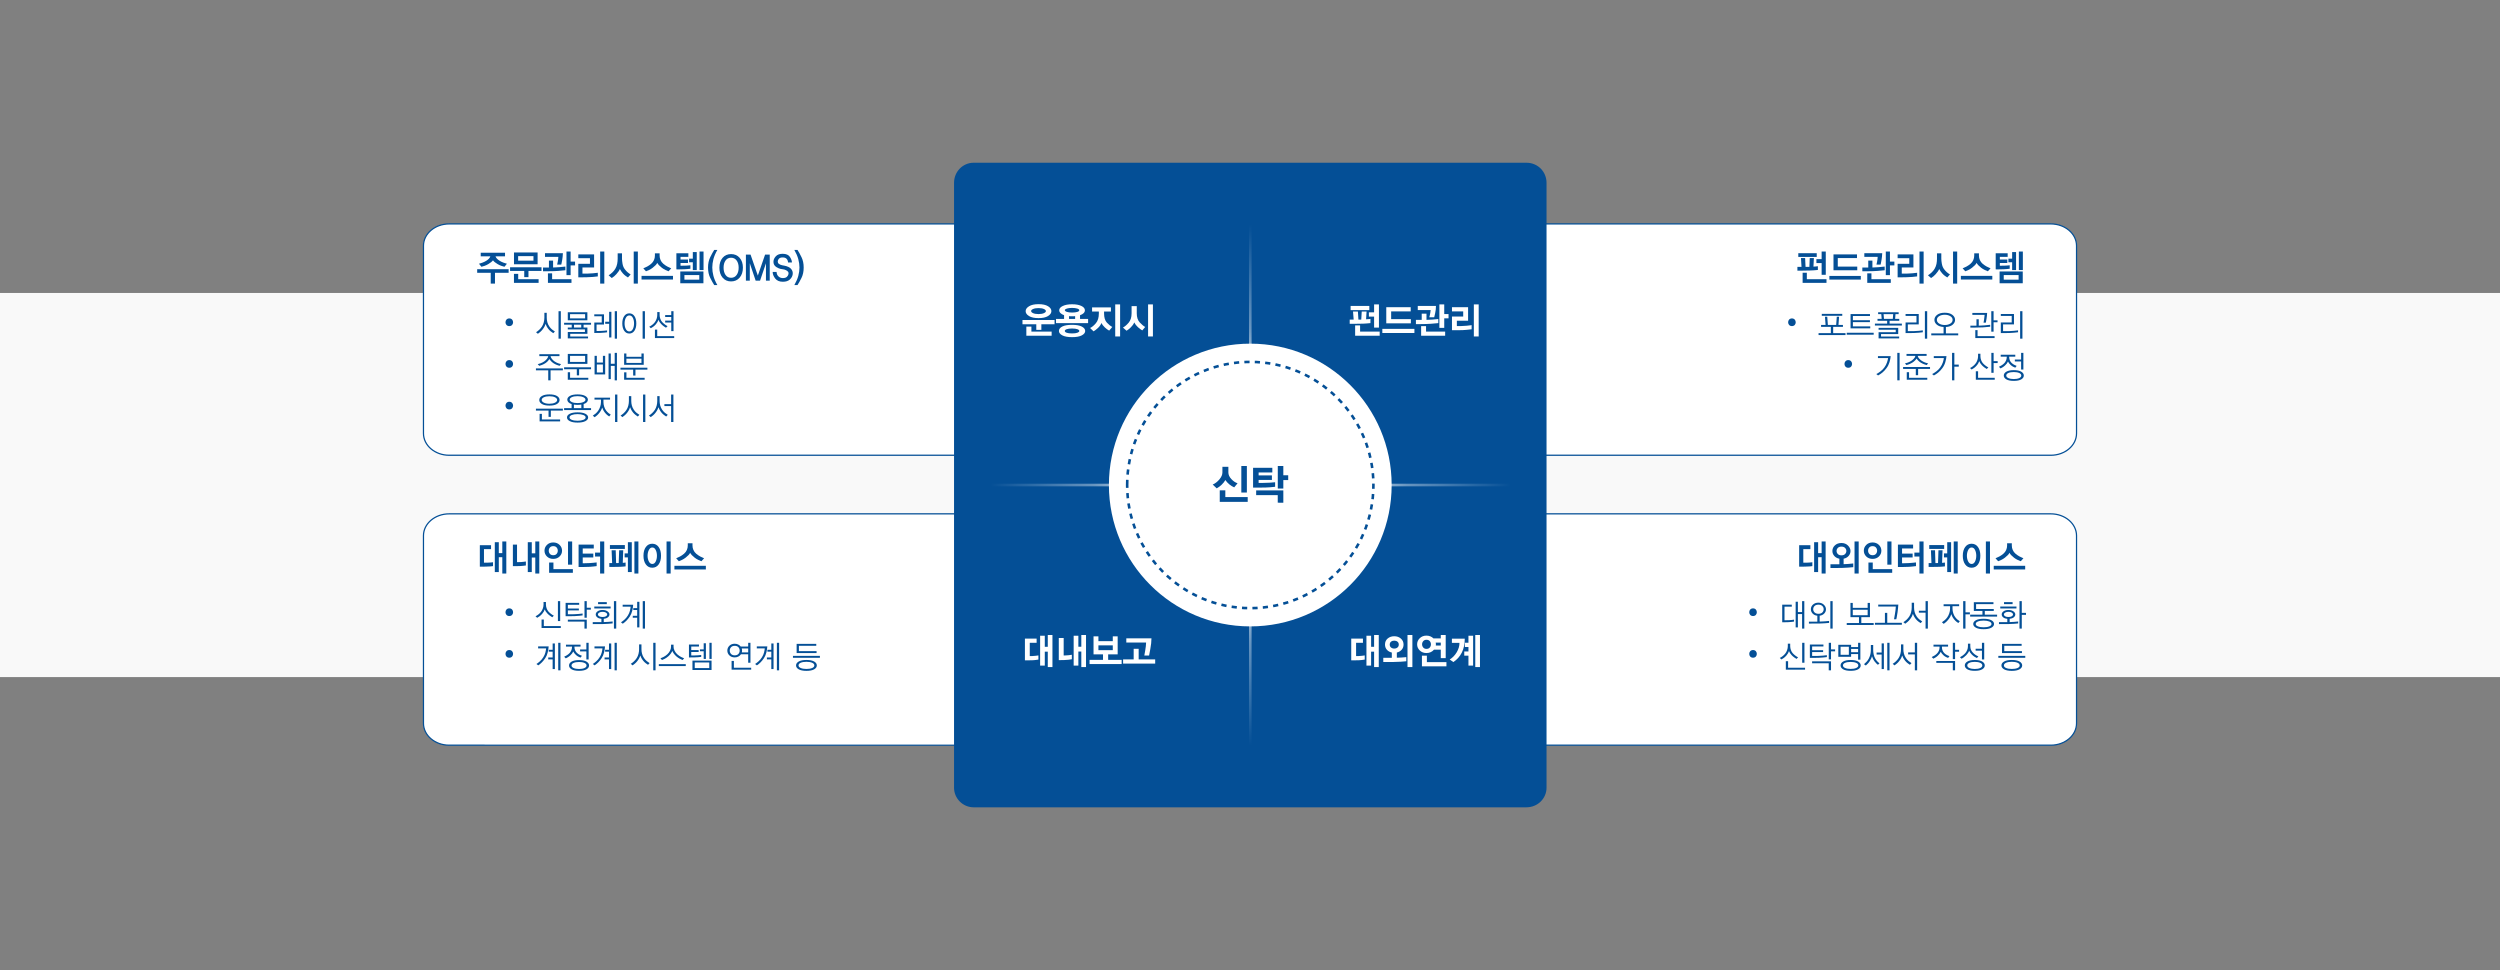 <?xml version="1.0" encoding="utf-8"?>
<!-- Generator: Adobe Illustrator 16.0.0, SVG Export Plug-In . SVG Version: 6.00 Build 0)  -->
<!DOCTYPE svg PUBLIC "-//W3C//DTD SVG 1.1//EN" "http://www.w3.org/Graphics/SVG/1.1/DTD/svg11.dtd">
<svg version="1.1" id="Layer_1" xmlns="http://www.w3.org/2000/svg" xmlns:xlink="http://www.w3.org/1999/xlink" x="0px" y="0px"
	 width="960px" height="372.5px" viewBox="0 0 960 372.5" enable-background="new 0 0 960 372.5" xml:space="preserve">
<rect x="0" y="0" width="960" height="372.5" fill="#808080" stroke="none"/>
<title>8B952AC6-D980-498D-BF2E-A28CAFDB21D5</title>
<desc>Created with sketchtool.</desc>
<rect id="Rectangle-11" y="112.5" fill="#F9F9F9" width="960" height="147.5"/>
<path fill="#FFFFFF" stroke="#044F96" stroke-width="0.48" stroke-miterlimit="8" d="M162.61,94.376
	c0-4.636,4.423-8.394,9.879-8.394h204.021c5.457,0,9.879,3.758,9.879,8.394v72.049c0,4.636-4.422,8.394-9.879,8.394H172.489
	c-5.456,0-9.879-3.758-9.879-8.394V94.376z"/>
<g>
	<path fill="#044F96" d="M190.073,104.765v4.144h-1.633v-4.144h-5.2v-1.386h12.074v1.386H190.073z M190.841,99.333
		c0.265,0.271,0.581,0.528,0.946,0.77c0.458,0.29,0.967,0.539,1.53,0.749s1.009,0.353,1.338,0.427l-0.947,1.162
		c-0.329-0.075-0.734-0.196-1.214-0.364c-0.48-0.168-0.962-0.396-1.447-0.686c-0.412-0.243-0.764-0.483-1.057-0.721
		c-0.292-0.238-0.521-0.474-0.686-0.707c-0.174,0.233-0.41,0.469-0.707,0.707c-0.297,0.238-0.651,0.478-1.063,0.721
		c-0.485,0.29-0.967,0.518-1.448,0.686c-0.48,0.168-0.885,0.29-1.214,0.364l-0.947-1.162c0.329-0.075,0.775-0.217,1.338-0.427
		c0.563-0.21,1.072-0.459,1.529-0.749c0.375-0.242,0.693-0.499,0.954-0.77c0.261-0.271,0.441-0.569,0.542-0.896h-3.69v-1.386h9.33
		v1.386h-3.649C190.388,98.764,190.576,99.063,190.841,99.333z"/>
	<path fill="#044F96" d="M202.929,104.037v2.38h-1.619v-2.38h-5.447v-1.414h12.074v1.414H202.929z M197.358,108.629v-3.458h1.632
		v2.044h7.834v1.414H197.358z M197.372,96.939h9.069v4.55h-9.069V96.939z M204.85,98.353h-5.886v1.736h5.886V98.353z"/>
	<path fill="#044F96" d="M214.254,104.037c-1.175,0.084-2.476,0.126-3.903,0.126h-1.838v-1.442h2.278v-2.646h1.591v2.646
		c0.457,0,1.219-0.04,2.284-0.119c1.065-0.079,1.877-0.161,2.436-0.245v1.414C216.378,103.865,215.429,103.953,214.254,104.037z
		 M216.058,98.556c-0.046,0.443-0.101,0.842-0.165,1.197c-0.091,0.569-0.174,1.015-0.247,1.337
		c-0.073,0.322-0.114,0.492-0.123,0.511h-1.578c0.009-0.046,0.08-0.382,0.213-1.008c0.132-0.625,0.217-1.279,0.254-1.96h-5.131
		v-1.414h6.874C216.136,97.667,216.104,98.113,216.058,98.556z M210.406,108.629v-3.668h1.605v2.254h7.437v1.414H210.406z
		 M219.118,101.923v3.724h-1.591v-9.058h1.591v3.864h1.702v1.47H219.118z"/>
	<path fill="#044F96" d="M227.604,106.347c-0.874,0.075-1.708,0.117-2.504,0.126l-3.032,0.028v-5.208h4.473v-2.156h-4.473v-1.442
		h6.064v5.012h-4.473v2.366l2.003-0.014c0.585-0.009,1.278-0.049,2.079-0.119c0.8-0.07,1.406-0.138,1.818-0.203v1.4
		C229.129,106.203,228.477,106.272,227.604,106.347z M230.464,108.909v-12.32h1.592v12.32H230.464z"/>
	<path fill="#044F96" d="M241.138,106.543c-0.284-0.168-0.59-0.371-0.919-0.609c-0.33-0.238-0.668-0.548-1.016-0.931
		c-0.265-0.299-0.489-0.586-0.672-0.861c-0.183-0.275-0.348-0.558-0.494-0.847c-0.146,0.345-0.329,0.669-0.549,0.973
		c-0.22,0.304-0.489,0.642-0.81,1.015c-0.265,0.308-0.54,0.574-0.823,0.798c-0.284,0.224-0.595,0.453-0.933,0.686l-1.208-1.05
		c0.54-0.345,1.026-0.723,1.461-1.134c0.435-0.41,0.803-0.873,1.104-1.386c0.348-0.597,0.585-1.22,0.713-1.869
		c0.128-0.648,0.192-1.323,0.192-2.023v-2.03h1.66v2.03c0,0.532,0.068,1.192,0.206,1.981c0.137,0.789,0.416,1.473,0.837,2.051
		c0.375,0.504,0.755,0.917,1.139,1.239c0.384,0.322,0.764,0.59,1.139,0.805L241.138,106.543z M243.347,108.909v-12.32h1.591v12.32
		H243.347z"/>
	<path fill="#044F96" d="M246.352,107.341v-1.414h12.074v1.414H246.352z M251.737,101.846c-0.316,0.322-0.684,0.646-1.104,0.973
		c-0.448,0.345-0.917,0.632-1.406,0.861c-0.49,0.229-0.881,0.395-1.173,0.497l-1.029-1.134c0.43-0.159,0.917-0.383,1.461-0.672
		c0.544-0.289,1.068-0.648,1.571-1.078c0.475-0.411,0.832-0.887,1.07-1.428c0.238-0.541,0.357-1.101,0.357-1.68v-0.91h1.811v0.91
		c0,0.579,0.119,1.139,0.356,1.68c0.238,0.542,0.595,1.018,1.07,1.428c0.512,0.429,1.038,0.789,1.578,1.078
		c0.54,0.29,1.024,0.514,1.455,0.672l-1.029,1.134c-0.292-0.103-0.684-0.268-1.173-0.497c-0.489-0.229-0.958-0.516-1.406-0.861
		c-0.421-0.327-0.784-0.651-1.091-0.973c-0.307-0.322-0.528-0.627-0.666-0.917C252.27,101.219,252.053,101.524,251.737,101.846z"/>
	<path fill="#044F96" d="M264.037,103.309c-0.43,0.038-0.851,0.065-1.262,0.084c-0.595,0.038-1.239,0.054-1.935,0.049
		c-0.695-0.005-1.065-0.007-1.111-0.007v-6.174h4.596v1.386h-3.004v1.008h2.867v1.33h-2.867v1.05l1.496-0.014
		c0.384-0.009,0.793-0.028,1.228-0.056c0.435-0.028,0.789-0.061,1.063-0.098v1.33C264.824,103.235,264.467,103.272,264.037,103.309z
		 M261.225,108.769v-4.522h8.891v4.522H261.225z M268.524,105.633h-5.708v1.75h5.708V105.633z M266.041,103.715v-2.996h-1.427v-1.4
		h1.427v-2.52h1.509v6.916H266.041z M268.62,103.715v-7.126h1.537v7.126H268.62z"/>
	<path fill="#044F96" d="M274.258,109.469c-0.476-0.737-0.99-1.666-1.543-2.786c-0.554-1.12-0.83-2.436-0.83-3.948
		c0-1.503,0.276-2.821,0.83-3.955c0.553-1.134,1.068-2.07,1.543-2.807h1.208c-0.723,1.251-1.228,2.434-1.516,3.549
		s-0.432,2.186-0.432,3.213c0,1.017,0.144,2.081,0.432,3.192c0.288,1.11,0.793,2.291,1.516,3.542H274.258z"/>
	<path fill="#044F96" d="M284.027,99.011c0.833,0.961,1.249,2.221,1.249,3.78c0,1.568-0.416,2.84-1.249,3.815
		c-0.832,0.975-1.93,1.463-3.292,1.463c-1.363,0-2.452-0.488-3.266-1.463c-0.814-0.976-1.221-2.247-1.221-3.815
		c0-1.559,0.407-2.818,1.221-3.78s1.902-1.442,3.266-1.442C282.097,97.569,283.195,98.05,284.027,99.011z M282.868,105.584
		c0.517-0.723,0.775-1.654,0.775-2.793c0-1.129-0.259-2.048-0.775-2.758c-0.517-0.709-1.228-1.064-2.133-1.064
		c-0.915,0-1.624,0.355-2.126,1.064c-0.503,0.709-0.755,1.629-0.755,2.758c0,1.139,0.251,2.07,0.755,2.793
		c0.503,0.724,1.211,1.085,2.126,1.085C281.64,106.669,282.351,106.308,282.868,105.584z"/>
	<path fill="#044F96" d="M294.125,107.775v-6.678l-2.264,6.678h-1.688l-2.25-6.678v6.692h-1.496V97.765h1.784l2.799,8.064
		l2.785-8.064h1.784v10.01H294.125z"/>
	<path fill="#044F96" d="M304.051,103.645c0.306,0.495,0.423,1.041,0.35,1.638c-0.091,0.766-0.453,1.442-1.084,2.03
		c-0.631,0.588-1.532,0.882-2.703,0.882c-1.299,0-2.273-0.411-2.922-1.232c-0.649-0.821-0.979-1.671-0.988-2.548h1.509
		c0.018,0.719,0.256,1.293,0.713,1.722c0.457,0.429,1.02,0.644,1.688,0.644c0.677,0,1.185-0.149,1.523-0.448
		c0.338-0.298,0.553-0.663,0.645-1.092c0.082-0.345,0.032-0.637-0.151-0.875c-0.183-0.238-0.448-0.441-0.796-0.609
		c-0.421-0.215-0.876-0.341-1.365-0.378c-0.489-0.038-0.981-0.159-1.475-0.364c-0.658-0.271-1.162-0.616-1.509-1.036
		c-0.348-0.42-0.503-0.97-0.467-1.652c0.037-0.663,0.343-1.307,0.919-1.932c0.576-0.625,1.445-0.938,2.607-0.938
		c1.354,0,2.289,0.411,2.806,1.232c0.517,0.821,0.766,1.521,0.748,2.1h-1.496c-0.009-0.522-0.178-0.975-0.507-1.358
		c-0.33-0.382-0.846-0.574-1.55-0.574c-0.65,0-1.125,0.161-1.427,0.483c-0.302,0.322-0.458,0.66-0.466,1.015
		c-0.009,0.402,0.112,0.703,0.364,0.903c0.251,0.201,0.523,0.353,0.816,0.455c0.357,0.121,0.807,0.224,1.352,0.308
		c0.544,0.084,1.077,0.252,1.599,0.504C303.322,102.777,303.745,103.15,304.051,103.645z"/>
	<path fill="#044F96" d="M307.79,98.78c0.549,1.134,0.823,2.452,0.823,3.955c0,1.512-0.274,2.828-0.823,3.948
		s-1.066,2.049-1.55,2.786h-1.208c0.713-1.251,1.219-2.432,1.516-3.542c0.297-1.111,0.446-2.175,0.446-3.192
		c0-1.027-0.151-2.1-0.453-3.22s-0.805-2.3-1.509-3.542h1.208C306.724,96.71,307.241,97.646,307.79,98.78z"/>
</g>
<g>
	<path fill="#044F96" d="M197.025,123.761c0,0.732-0.482,1.463-1.458,1.463c-0.965,0-1.459-0.731-1.459-1.463
		c0-0.743,0.494-1.487,1.459-1.487C196.543,122.274,197.025,123.018,197.025,123.761z"/>
	<path fill="#044F96" d="M212.464,127.947c-0.228-0.144-0.51-0.342-0.847-0.594c-0.337-0.252-0.663-0.566-0.977-0.942
		c-0.313-0.392-0.564-0.772-0.752-1.14s-0.317-0.664-0.388-0.888c-0.055,0.224-0.172,0.522-0.353,0.894
		c-0.181,0.372-0.443,0.782-0.788,1.23c-0.267,0.344-0.566,0.662-0.899,0.954c-0.333,0.292-0.637,0.53-0.912,0.714l-0.706-0.6
		c0.392-0.232,0.795-0.542,1.211-0.93c0.416-0.388,0.772-0.814,1.07-1.278c0.313-0.488,0.545-1.032,0.694-1.632
		s0.224-1.192,0.224-1.776v-1.836h0.906v1.836c0,0.584,0.074,1.164,0.223,1.74c0.149,0.576,0.404,1.128,0.765,1.656
		c0.306,0.456,0.66,0.85,1.064,1.182s0.763,0.586,1.076,0.762L212.464,127.947z M214.475,130.059v-10.56h0.882v10.56H214.475z"/>
	<path fill="#044F96" d="M219.543,124.683h-2.928v-0.732h10.349v0.732h-2.87v1.092h1.47v2.412h-6.597v1.032h6.844v0.72h-7.785
		v-2.448h6.585v-0.996h-6.585v-0.72h1.517V124.683z M218.026,122.991v-3.084h7.526v3.084H218.026z M224.682,120.639h-5.786v1.62
		h5.786V120.639z M223.2,124.683h-2.775v1.092h2.775V124.683z"/>
	<path fill="#044F96" d="M231.961,127.737c-0.525,0.052-1.019,0.086-1.481,0.102l-2.27,0.024v-4.008h2.858v-2.4h-2.87v-0.756h3.74
		v3.912h-2.857v2.496l1.599-0.024c0.384-0.008,0.825-0.036,1.323-0.084c0.498-0.048,0.868-0.088,1.111-0.12v0.732
		C232.871,127.643,232.487,127.685,231.961,127.737z M233.914,129.579v-5.232h-1.517v-0.804h1.517v-3.804h0.858v9.84H233.914z
		 M236.066,130.059v-10.56h0.858v10.56H236.066z"/>
	<path fill="#044F96" d="M243.616,127.011c-0.486,0.712-1.141,1.068-1.964,1.068c-0.815,0-1.468-0.354-1.958-1.062
		c-0.49-0.708-0.735-1.646-0.735-2.814c0-1.176,0.245-2.116,0.735-2.82c0.49-0.704,1.143-1.056,1.958-1.056
		c0.823,0,1.478,0.352,1.964,1.056c0.486,0.704,0.729,1.644,0.729,2.82C244.345,125.363,244.102,126.299,243.616,127.011z
		 M243.01,122.037c-0.31-0.604-0.759-0.906-1.347-0.906c-0.58,0-1.029,0.302-1.346,0.906c-0.318,0.604-0.477,1.322-0.477,2.154
		c0,0.848,0.159,1.574,0.477,2.178c0.317,0.604,0.766,0.906,1.346,0.906c0.588,0,1.037-0.304,1.347-0.912
		c0.31-0.608,0.464-1.332,0.464-2.172C243.475,123.359,243.32,122.641,243.01,122.037z M246.768,130.059v-10.56h0.882v10.56H246.768
		z"/>
	<path fill="#044F96" d="M255.74,125.847c-0.173-0.088-0.453-0.271-0.841-0.552c-0.388-0.28-0.731-0.58-1.029-0.9
		c-0.243-0.256-0.455-0.52-0.635-0.792c-0.181-0.272-0.314-0.532-0.4-0.78c-0.079,0.256-0.196,0.526-0.353,0.81
		c-0.157,0.284-0.369,0.582-0.635,0.894c-0.306,0.352-0.633,0.658-0.982,0.918c-0.349,0.26-0.665,0.458-0.947,0.594l-0.612-0.576
		c0.313-0.144,0.672-0.366,1.076-0.666s0.759-0.65,1.064-1.05c0.298-0.392,0.529-0.836,0.694-1.332s0.247-0.984,0.247-1.464v-1.128
		h0.905v1.128c0,0.488,0.088,0.978,0.265,1.47s0.406,0.898,0.688,1.218c0.313,0.344,0.682,0.672,1.105,0.984s0.756,0.512,1,0.6
		L255.74,125.847z M251.495,129.819v-3.264h0.882v2.532h6.515v0.732H251.495z M257.763,127.167v-3.312h-2.34v-0.732h2.34v-1.404
		h-2.34v-0.732h2.34v-1.488h0.87v7.668H257.763z"/>
	<path fill="#044F96" d="M197.025,139.761c0,0.732-0.482,1.463-1.458,1.463c-0.965,0-1.459-0.731-1.459-1.463
		c0-0.743,0.494-1.487,1.459-1.487C196.543,138.274,197.025,139.018,197.025,139.761z"/>
	<path fill="#044F96" d="M211.417,142.219v3.84h-0.894v-3.84h-4.728v-0.744h10.349v0.744H211.417z M214.863,140.479
		c-0.228-0.056-0.572-0.172-1.035-0.348c-0.462-0.176-0.905-0.404-1.329-0.684c-0.376-0.256-0.704-0.538-0.982-0.846
		s-0.461-0.55-0.547-0.726c-0.086,0.176-0.269,0.418-0.547,0.726s-0.605,0.59-0.982,0.846c-0.423,0.28-0.866,0.508-1.329,0.684
		c-0.462,0.176-0.808,0.292-1.035,0.348l-0.588-0.636c0.282-0.064,0.654-0.18,1.117-0.348c0.462-0.168,0.921-0.404,1.376-0.708
		c0.368-0.256,0.697-0.56,0.988-0.912c0.29-0.352,0.462-0.672,0.517-0.96c0.008-0.016,0.012-0.044,0.012-0.084
		s0.004-0.064,0.012-0.072h-3.411v-0.756h7.738v0.756h-3.411c0.008,0.008,0.012,0.032,0.012,0.072s0.004,0.068,0.012,0.084
		c0.055,0.288,0.228,0.608,0.518,0.96s0.619,0.656,0.988,0.912c0.455,0.304,0.913,0.54,1.376,0.708
		c0.462,0.168,0.835,0.284,1.117,0.348L214.863,140.479z"/>
	<path fill="#044F96" d="M222.377,141.787v2.352h-0.882v-2.352h-4.88v-0.744h10.349v0.744H222.377z M218.026,139.723v-3.816h7.538
		v3.816H218.026z M218.026,145.819v-2.88h0.882v2.136h6.997v0.744H218.026z M224.682,136.651h-5.786v2.328h5.786V136.651z"/>
	<path fill="#044F96" d="M228.316,143.779v-7.14h0.87v2.58h2.329v-2.58h0.87v7.14H228.316z M231.515,139.963h-2.329v3.072h2.329
		V139.963z M236.042,146.059v-5.556h-1.494v5.076h-0.858v-9.84h0.858v3.948h1.494v-4.188h0.858v10.56H236.042z"/>
	<path fill="#044F96" d="M244.016,141.943v2.268h-0.882v-2.268h-4.88v-0.744h10.349v0.744H244.016z M239.665,140.083v-4.344h0.87
		v1.272h5.786v-1.272h0.87v4.344H239.665z M239.665,145.819v-2.844h0.882v2.1h6.997v0.744H239.665z M246.321,137.731h-5.786v1.632
		h5.786V137.731z"/>
	<path fill="#044F96" d="M197.025,155.761c0,0.732-0.482,1.463-1.458,1.463c-0.965,0-1.459-0.731-1.459-1.463
		c0-0.743,0.494-1.487,1.459-1.487C196.543,154.274,197.025,155.018,197.025,155.761z"/>
	<path fill="#044F96" d="M211.523,157.679v2.388h-0.882v-2.388h-4.845v-0.744h10.349v0.744H211.523z M213.875,155.129
		c-0.667,0.412-1.631,0.618-2.893,0.618c-1.254,0-2.219-0.204-2.893-0.612c-0.674-0.408-1.011-0.92-1.011-1.536
		c0-0.616,0.337-1.128,1.011-1.536c0.674-0.408,1.639-0.612,2.893-0.612c1.262,0,2.227,0.202,2.893,0.606
		c0.666,0.404,1,0.914,1,1.53C214.875,154.203,214.541,154.717,213.875,155.129z M207.207,161.819v-2.904h0.882v2.16h6.997v0.744
		H207.207z M208.836,154.619c0.552,0.28,1.268,0.42,2.146,0.42c0.87,0,1.582-0.138,2.134-0.414s0.829-0.618,0.829-1.026
		c0-0.424-0.274-0.77-0.823-1.038s-1.262-0.402-2.14-0.402c-0.886,0-1.604,0.132-2.152,0.396c-0.549,0.264-0.823,0.608-0.823,1.032
		C208.007,153.995,208.283,154.339,208.836,154.619z"/>
	<path fill="#044F96" d="M216.615,157.475v-0.744h2.881v-1.56c-0.533-0.176-0.943-0.412-1.229-0.708
		c-0.287-0.296-0.43-0.628-0.43-0.996c0-0.568,0.337-1.046,1.012-1.434c0.674-0.388,1.65-0.582,2.928-0.582
		c1.286,0,2.27,0.198,2.952,0.594s1.023,0.878,1.023,1.446c0,0.36-0.139,0.684-0.417,0.972s-0.684,0.52-1.217,0.696v1.572h2.846
		v0.744H216.615z M224.782,161.717c-0.709,0.372-1.707,0.558-2.993,0.558c-1.278,0-2.275-0.186-2.993-0.558
		c-0.717-0.372-1.076-0.842-1.076-1.41c0-0.576,0.358-1.048,1.076-1.416c0.718-0.368,1.715-0.552,2.993-0.552
		c1.286,0,2.283,0.184,2.993,0.552c0.709,0.368,1.064,0.84,1.064,1.416C225.846,160.875,225.491,161.345,224.782,161.717z
		 M219.566,161.219c0.58,0.232,1.321,0.348,2.223,0.348c0.886,0,1.623-0.116,2.211-0.348s0.882-0.536,0.882-0.912
		c0-0.4-0.294-0.714-0.882-0.942s-1.325-0.342-2.211-0.342c-0.902,0-1.643,0.112-2.223,0.336c-0.581,0.224-0.87,0.536-0.87,0.936
		C218.696,160.679,218.986,160.987,219.566,161.219z M223.977,152.519c-0.564-0.264-1.298-0.396-2.199-0.396
		c-0.902,0-1.629,0.126-2.182,0.378s-0.829,0.57-0.829,0.954c0,0.368,0.276,0.682,0.829,0.942s1.28,0.39,2.182,0.39
		c0.894,0,1.625-0.124,2.193-0.372c0.568-0.248,0.853-0.556,0.853-0.924C224.823,153.107,224.541,152.783,223.977,152.519z
		 M223.235,155.351c-0.204,0.04-0.429,0.07-0.676,0.09c-0.247,0.02-0.507,0.03-0.782,0.03c-0.259,0-0.506-0.01-0.741-0.03
		c-0.235-0.02-0.455-0.046-0.658-0.078v1.368h2.857V155.351z"/>
	<path fill="#044F96" d="M233.925,159.923c-0.188-0.12-0.431-0.298-0.729-0.534c-0.298-0.236-0.607-0.558-0.929-0.966
		c-0.29-0.376-0.519-0.744-0.688-1.104c-0.168-0.36-0.28-0.632-0.335-0.816c-0.047,0.176-0.151,0.438-0.312,0.786
		c-0.161,0.348-0.378,0.71-0.653,1.086c-0.337,0.44-0.672,0.812-1.005,1.116c-0.333,0.304-0.641,0.548-0.923,0.732l-0.717-0.612
		c0.329-0.2,0.684-0.462,1.064-0.786c0.38-0.324,0.715-0.694,1.005-1.11c0.313-0.448,0.57-0.968,0.771-1.56
		c0.2-0.592,0.3-1.168,0.3-1.728v-0.972h-2.493v-0.756h5.974v0.756h-2.528v0.972c0,0.552,0.088,1.116,0.264,1.692
		c0.177,0.576,0.421,1.076,0.735,1.5c0.313,0.408,0.627,0.742,0.94,1.002c0.313,0.26,0.6,0.458,0.859,0.594L233.925,159.923z
		 M236.184,162.059v-10.56h0.882v10.56H236.184z"/>
	<path fill="#044F96" d="M244.921,159.947c-0.228-0.144-0.51-0.342-0.847-0.594c-0.337-0.252-0.663-0.566-0.977-0.942
		c-0.313-0.392-0.564-0.772-0.752-1.14s-0.317-0.664-0.388-0.888c-0.055,0.224-0.172,0.522-0.353,0.894
		c-0.181,0.372-0.443,0.782-0.788,1.23c-0.267,0.344-0.566,0.662-0.899,0.954c-0.333,0.292-0.637,0.53-0.912,0.714l-0.706-0.6
		c0.392-0.232,0.795-0.542,1.211-0.93c0.416-0.388,0.772-0.814,1.07-1.278c0.313-0.488,0.545-1.032,0.694-1.632
		s0.224-1.192,0.224-1.776v-1.836h0.906v1.836c0,0.584,0.074,1.164,0.223,1.74c0.149,0.576,0.404,1.128,0.765,1.656
		c0.306,0.456,0.66,0.85,1.064,1.182s0.763,0.586,1.076,0.762L244.921,159.947z M246.932,162.059v-10.56h0.882v10.56H246.932z"/>
	<path fill="#044F96" d="M255.811,159.947c-0.228-0.144-0.51-0.342-0.847-0.594c-0.337-0.252-0.663-0.566-0.976-0.942
		c-0.313-0.392-0.564-0.772-0.752-1.14c-0.188-0.368-0.318-0.664-0.388-0.888c-0.055,0.224-0.173,0.522-0.353,0.894
		s-0.443,0.782-0.788,1.23c-0.267,0.344-0.567,0.662-0.9,0.954s-0.637,0.53-0.911,0.714l-0.706-0.6
		c0.392-0.232,0.795-0.542,1.211-0.93s0.772-0.814,1.07-1.278c0.313-0.488,0.545-1.032,0.694-1.632s0.224-1.192,0.224-1.776v-1.836
		h0.905v1.836c0,0.584,0.074,1.164,0.224,1.74c0.148,0.576,0.403,1.128,0.764,1.656c0.306,0.456,0.661,0.85,1.064,1.182
		s0.762,0.586,1.076,0.762L255.811,159.947z M257.704,162.059v-6.12h-2.576v-0.756h2.576v-3.684h0.882v10.56H257.704z"/>
</g>
<path fill="#FFFFFF" stroke="#044F96" stroke-width="0.48" stroke-miterlimit="8" d="M162.61,205.711
	c0-4.636,4.423-8.394,9.879-8.394h204.021c5.457,0,9.879,3.758,9.879,8.394v72.049c0,4.636-4.422,8.394-9.879,8.394H172.489
	c-5.456,0-9.879-3.758-9.879-8.394V205.711z"/>
<g>
	<path fill="#044F96" d="M188.344,217.501c-0.458,0.047-1.107,0.075-1.948,0.084l-2.141,0.015v-8.247h4.308v1.526h-2.716v5.194
		h1.207c0.43-0.009,0.865-0.032,1.304-0.07c0.439-0.037,0.759-0.069,0.96-0.098v1.483
		C189.126,217.417,188.801,217.455,188.344,217.501z M192.885,220.245v-6.286h-1.344v5.727h-1.537v-11.48h1.537v4.2h1.344v-4.48
		h1.537v12.32H192.885z"/>
	<path fill="#044F96" d="M200.98,217.264c-0.439,0.047-0.864,0.079-1.276,0.098c-0.604,0.027-1.203,0.042-1.797,0.042
		c-0.595,0-0.915,0-0.96,0v-8.274h1.591v6.734l1.482-0.028c0.283-0.019,0.617-0.051,1.001-0.098s0.69-0.089,0.919-0.126v1.525
		C201.739,217.175,201.419,217.217,200.98,217.264z M205.549,220.245v-6.16h-1.345v5.601h-1.537v-11.48h1.537v4.284h1.345v-4.564
		h1.537v12.32H205.549z"/>
	<path fill="#044F96" d="M214.872,209.234c0.636,0.621,0.954,1.365,0.954,2.232c0,0.868-0.318,1.61-0.954,2.227
		c-0.636,0.615-1.443,0.924-2.422,0.924c-0.979,0-1.783-0.309-2.415-0.924c-0.631-0.616-0.947-1.358-0.947-2.227
		c0-0.867,0.316-1.612,0.947-2.232c0.631-0.621,1.436-0.931,2.415-0.931C213.429,208.303,214.236,208.614,214.872,209.234z
		 M211.167,210.235c-0.297,0.345-0.446,0.756-0.446,1.231c0,0.467,0.148,0.873,0.446,1.219s0.725,0.518,1.283,0.518
		c0.567,0,1-0.172,1.297-0.518c0.297-0.346,0.446-0.752,0.446-1.219c0-0.476-0.149-0.887-0.446-1.231
		c-0.297-0.345-0.729-0.518-1.297-0.518C211.892,209.717,211.464,209.89,211.167,210.235z M210.858,219.965v-3.947h1.66v2.533h7.464
		v1.414H210.858z M218.116,216.829v-8.904h1.592v8.904H218.116z"/>
	<path fill="#044F96" d="M227.913,217.529c-0.439,0.056-0.896,0.098-1.372,0.126c-0.769,0.047-1.669,0.072-2.703,0.077
		c-1.034,0.004-1.587,0.007-1.66,0.007v-8.61h5.831v1.47h-4.24v1.987h4.061v1.484h-4.061v2.212c0.037,0,0.322,0,0.857,0
		s1.127-0.019,1.777-0.057c0.476-0.027,0.96-0.066,1.454-0.118c0.494-0.052,0.915-0.096,1.263-0.134v1.414
		C228.754,217.427,228.352,217.473,227.913,217.529z M230.437,220.245v-6.538h-1.935v-1.498h1.935v-4.284h1.591v12.32H230.437z"/>
	<path fill="#044F96" d="M239.176,217.585c-0.302,0.028-0.672,0.052-1.111,0.07c-0.723,0.028-1.566,0.042-2.531,0.042
		c-0.965,0-1.484,0-1.557,0v-1.471h1.084l-0.206-4.914h1.578l0.151,4.914c0.32-0.009,0.508-0.014,0.563-0.014
		c0.055,0,0.201-0.004,0.439-0.014l0.165-4.887h1.564l-0.178,4.816c0.192-0.009,0.359-0.021,0.5-0.035
		c0.142-0.014,0.341-0.039,0.597-0.076v1.47C239.83,217.524,239.478,217.557,239.176,217.585z M234.209,210.781v-1.484h5.735v1.484
		H234.209z M241.111,219.686v-5.643h-1.249v-1.525h1.249v-4.313h1.496v11.48H241.111z M243.608,220.245v-12.32h1.537v12.32H243.608z
		"/>
	<path fill="#044F96" d="M252.924,210.06c0.604,0.844,0.906,1.962,0.906,3.353c0,1.382-0.302,2.492-0.906,3.332
		c-0.604,0.84-1.422,1.261-2.456,1.261c-1.025,0-1.843-0.421-2.456-1.261s-0.919-1.95-0.919-3.332c0-1.409,0.307-2.532,0.919-3.367
		c0.613-0.835,1.431-1.253,2.456-1.253C251.501,208.793,252.32,209.215,252.924,210.06z M251.799,211.194
		c-0.311-0.64-0.75-0.959-1.317-0.959c-0.558,0-1,0.321-1.324,0.966s-0.487,1.377-0.487,2.197c0,0.832,0.162,1.566,0.487,2.205
		c0.325,0.641,0.766,0.959,1.324,0.959c0.567,0,1.006-0.316,1.317-0.951s0.466-1.372,0.466-2.213
		C252.265,212.568,252.11,211.834,251.799,211.194z M255.956,220.245v-12.32h1.578v12.32H255.956z"/>
	<path fill="#044F96" d="M258.975,218.678v-1.414h12.074v1.414H258.975z M264.36,213.182c-0.316,0.322-0.684,0.646-1.104,0.974
		c-0.448,0.345-0.917,0.632-1.406,0.86c-0.49,0.229-0.881,0.395-1.173,0.498l-1.029-1.135c0.43-0.158,0.917-0.383,1.461-0.672
		c0.544-0.289,1.068-0.648,1.571-1.078c0.475-0.41,0.832-0.887,1.07-1.428s0.357-1.101,0.357-1.68v-0.91h1.811v0.91
		c0,0.579,0.119,1.139,0.356,1.68s0.595,1.018,1.07,1.428c0.512,0.43,1.038,0.789,1.578,1.078s1.024,0.514,1.455,0.672l-1.029,1.135
		c-0.292-0.104-0.684-0.269-1.173-0.498c-0.489-0.229-0.958-0.516-1.406-0.86c-0.421-0.327-0.784-0.651-1.091-0.974
		c-0.307-0.321-0.528-0.627-0.666-0.916C264.893,212.555,264.675,212.86,264.36,213.182z"/>
</g>
<g>
	<path fill="#044F96" d="M197.025,235.098c0,0.731-0.482,1.463-1.458,1.463c-0.965,0-1.459-0.731-1.459-1.463
		c0-0.744,0.494-1.487,1.459-1.487C196.543,233.61,197.025,234.354,197.025,235.098z"/>
	<path fill="#044F96" d="M212.075,237.027c-0.172-0.088-0.453-0.271-0.841-0.547c-0.388-0.275-0.731-0.574-1.029-0.894
		c-0.243-0.256-0.455-0.521-0.635-0.792s-0.313-0.532-0.4-0.78c-0.078,0.257-0.196,0.526-0.353,0.81
		c-0.157,0.285-0.369,0.582-0.635,0.895c-0.306,0.352-0.633,0.658-0.982,0.918s-0.661,0.458-0.935,0.594l-0.624-0.588
		c0.313-0.144,0.67-0.365,1.07-0.666c0.4-0.3,0.752-0.649,1.058-1.05c0.298-0.392,0.531-0.836,0.7-1.332
		c0.168-0.495,0.253-0.983,0.253-1.464v-0.973h0.917v0.973c0,0.488,0.088,0.979,0.265,1.471c0.176,0.491,0.406,0.897,0.688,1.217
		c0.306,0.345,0.668,0.672,1.087,0.984s0.751,0.512,0.994,0.6L212.075,237.027z M207.959,241.154v-3.264h0.87v2.532h6.515v0.731
		H207.959z M214.239,238.49v-7.655h0.87v7.655H214.239z"/>
	<path fill="#044F96" d="M222.407,236.469c-0.561,0.053-1.119,0.09-1.676,0.114c-0.651,0.032-1.388,0.048-2.211,0.048
		s-1.266,0-1.329,0v-5.124h5.21v0.744h-4.339v1.416h4.222v0.731h-4.222v1.488l2.422-0.023c0.549-0.024,1.148-0.063,1.799-0.114
		c0.65-0.052,1.129-0.106,1.435-0.162v0.731C223.404,236.367,222.967,236.417,222.407,236.469z M224.435,241.395v-2.712h-6.386
		v-0.743h7.268v3.455H224.435z M225.317,234.111v3.107h-0.871v-6.384h0.871v2.544h1.564v0.732H225.317z"/>
	<path fill="#044F96" d="M233.532,239.541c-0.709,0.052-1.445,0.086-2.205,0.102l-3.716,0.012v-0.756h3.328v-1.26
		c-0.658-0.064-1.186-0.254-1.582-0.57c-0.396-0.315-0.594-0.689-0.594-1.121c0-0.473,0.243-0.877,0.729-1.213
		c0.486-0.336,1.113-0.504,1.881-0.504c0.769,0,1.403,0.172,1.905,0.517c0.501,0.344,0.753,0.748,0.753,1.212
		c0,0.416-0.202,0.781-0.606,1.098s-0.931,0.506-1.582,0.57v1.248c0.494-0.008,1.072-0.034,1.734-0.078s1.221-0.098,1.676-0.162
		v0.756C234.815,239.439,234.241,239.488,233.532,239.541z M228.21,233.643v-0.744h6.268v0.744H228.21z M232.667,235.232
		c-0.33-0.195-0.761-0.293-1.294-0.293c-0.509,0-0.931,0.098-1.264,0.293c-0.333,0.197-0.5,0.435-0.5,0.715
		c0,0.287,0.167,0.523,0.5,0.707c0.333,0.185,0.759,0.276,1.276,0.276c0.533,0,0.962-0.092,1.288-0.276
		c0.325-0.184,0.488-0.416,0.488-0.695C233.161,235.671,232.997,235.43,232.667,235.232z M229.657,231.975v-0.744h3.352v0.744
		H229.657z M235.749,241.395v-10.56h0.882v10.56H235.749z"/>
	<path fill="#044F96" d="M242.787,234.507c-0.192,0.815-0.508,1.556-0.947,2.22c-0.408,0.616-0.831,1.146-1.27,1.59
		c-0.439,0.444-0.914,0.838-1.423,1.183l-0.694-0.528c0.384-0.24,0.827-0.582,1.329-1.025c0.501-0.444,0.945-0.979,1.329-1.603
		c0.376-0.608,0.637-1.21,0.782-1.806s0.237-1.118,0.276-1.566H239.1v-0.744h4.045C243.098,232.931,242.979,233.691,242.787,234.507
		z M244.674,240.915v-3.696h-1.693v-0.744h1.693v-2.232h-1.493v-0.731h1.493v-2.424h0.858v9.828H244.674z M246.814,241.395v-10.56
		h0.858v10.56H246.814z"/>
	<path fill="#044F96" d="M197.025,251.098c0,0.731-0.482,1.463-1.458,1.463c-0.965,0-1.459-0.731-1.459-1.463
		c0-0.744,0.494-1.487,1.459-1.487C196.543,249.61,197.025,250.354,197.025,251.098z"/>
	<path fill="#044F96" d="M210.329,250.507c-0.192,0.815-0.508,1.556-0.947,2.22c-0.408,0.616-0.831,1.146-1.27,1.59
		c-0.439,0.444-0.914,0.838-1.423,1.183l-0.694-0.528c0.384-0.24,0.827-0.582,1.329-1.025c0.501-0.444,0.945-0.979,1.329-1.603
		c0.376-0.608,0.637-1.21,0.782-1.806s0.237-1.118,0.276-1.566h-3.069v-0.744h4.045
		C210.641,248.931,210.521,249.691,210.329,250.507z M212.216,256.915v-3.696h-1.693v-0.744h1.693v-2.232h-1.493v-0.731h1.493
		v-2.424h0.858v9.828H212.216z M214.357,257.395v-10.56h0.858v10.56H214.357z"/>
	<path fill="#044F96" d="M222.93,252.523c-0.133-0.049-0.378-0.154-0.735-0.318s-0.696-0.395-1.017-0.69
		c-0.267-0.256-0.477-0.481-0.629-0.678s-0.296-0.418-0.429-0.666c-0.102,0.248-0.247,0.496-0.435,0.744
		c-0.188,0.248-0.419,0.5-0.694,0.756c-0.313,0.296-0.637,0.54-0.97,0.731c-0.333,0.192-0.586,0.328-0.758,0.408l-0.624-0.623
		c0.29-0.129,0.631-0.313,1.023-0.553c0.392-0.24,0.752-0.531,1.082-0.876c0.228-0.248,0.431-0.562,0.612-0.942
		c0.18-0.379,0.278-0.797,0.294-1.254l0.012-0.264h-2.329v-0.756h5.598v0.756h-2.352l0.012,0.252
		c0.016,0.448,0.105,0.852,0.271,1.212c0.165,0.36,0.38,0.668,0.646,0.925c0.306,0.304,0.659,0.556,1.059,0.756
		c0.4,0.199,0.698,0.332,0.894,0.396L222.93,252.523z M225.217,257.017c-0.655,0.388-1.609,0.582-2.864,0.582
		c-1.247,0-2.199-0.194-2.857-0.582s-0.988-0.878-0.988-1.47c0-0.6,0.329-1.096,0.988-1.488c0.659-0.392,1.611-0.588,2.857-0.588
		c1.254,0,2.209,0.196,2.864,0.588c0.654,0.393,0.982,0.889,0.982,1.488C226.199,256.139,225.872,256.629,225.217,257.017z
		 M224.429,254.563c-0.537-0.24-1.225-0.359-2.064-0.359c-0.854,0-1.552,0.117-2.093,0.354c-0.541,0.236-0.811,0.566-0.811,0.99
		c0,0.408,0.271,0.734,0.811,0.979c0.541,0.243,1.239,0.365,2.093,0.365c0.839,0,1.527-0.119,2.064-0.359s0.806-0.564,0.806-0.973
		C225.235,255.135,224.966,254.803,224.429,254.563z M225.165,253.242v-3.096h-2.411v-0.756h2.411v-2.556h0.87v6.407H225.165z"/>
	<path fill="#044F96" d="M231.968,250.507c-0.192,0.815-0.508,1.556-0.947,2.22c-0.408,0.616-0.831,1.146-1.27,1.59
		c-0.439,0.444-0.914,0.838-1.423,1.183l-0.694-0.528c0.384-0.24,0.827-0.582,1.329-1.025c0.501-0.444,0.945-0.979,1.329-1.603
		c0.376-0.608,0.637-1.21,0.782-1.806s0.237-1.118,0.276-1.566h-3.069v-0.744h4.045C232.279,248.931,232.16,249.691,231.968,250.507
		z M233.855,256.915v-3.696h-1.693v-0.744h1.693v-2.232h-1.493v-0.731h1.493v-2.424h0.858v9.828H233.855z M235.996,257.395v-10.56
		h0.858v10.56H235.996z"/>
	<path fill="#044F96" d="M248.837,255.283c-0.228-0.145-0.51-0.342-0.847-0.594c-0.337-0.252-0.663-0.566-0.977-0.942
		c-0.313-0.392-0.564-0.772-0.752-1.14c-0.188-0.369-0.317-0.664-0.388-0.889c-0.055,0.225-0.172,0.521-0.353,0.895
		c-0.181,0.371-0.443,0.781-0.788,1.229c-0.267,0.345-0.566,0.662-0.899,0.954c-0.333,0.292-0.637,0.53-0.912,0.714l-0.706-0.601
		c0.392-0.231,0.795-0.541,1.211-0.93c0.416-0.388,0.772-0.813,1.07-1.277c0.313-0.488,0.545-1.032,0.694-1.633
		c0.149-0.6,0.224-1.191,0.224-1.775v-1.836h0.906v1.836c0,0.584,0.074,1.164,0.223,1.74s0.404,1.128,0.765,1.656
		c0.306,0.455,0.66,0.85,1.064,1.182s0.763,0.586,1.076,0.762L248.837,255.283z M250.848,257.395v-10.56h0.882v10.56H250.848z"/>
	<path fill="#044F96" d="M252.988,255.763v-0.743h10.349v0.743H252.988z M262.114,253.447c-0.211-0.064-0.557-0.221-1.035-0.469
		c-0.479-0.248-0.941-0.567-1.388-0.959c-0.384-0.345-0.717-0.719-1-1.123c-0.282-0.403-0.459-0.726-0.529-0.966
		c-0.071,0.24-0.245,0.563-0.523,0.966c-0.278,0.404-0.613,0.778-1.005,1.123c-0.447,0.392-0.91,0.711-1.388,0.959
		c-0.479,0.248-0.823,0.404-1.035,0.469l-0.6-0.648c0.251-0.072,0.645-0.248,1.182-0.527c0.537-0.281,1.033-0.629,1.487-1.045
		c0.416-0.384,0.753-0.832,1.012-1.344c0.258-0.512,0.388-1.02,0.388-1.523v-0.805h0.964v0.805c0,0.504,0.129,1.012,0.388,1.523
		s0.596,0.96,1.011,1.344c0.455,0.416,0.953,0.764,1.494,1.045c0.541,0.279,0.933,0.455,1.176,0.527L262.114,253.447z"/>
	<path fill="#044F96" d="M268.112,252.367c-0.549,0.048-1.07,0.072-1.564,0.072l-1.987,0.023v-4.956h3.846v0.756h-2.964v1.368h2.846
		v0.732h-2.846v1.344l1.188-0.012c0.423,0,0.912-0.022,1.464-0.066c0.553-0.044,0.943-0.082,1.17-0.114v0.732
		C269.044,252.279,268.66,252.318,268.112,252.367z M265.901,257.275v-3.612h7.338v3.612H265.901z M272.357,254.395h-5.574v2.148
		h5.574V254.395z M270.217,253.039v-2.952h-1.447v-0.72h1.447v-2.353h0.847v6.024H270.217z M272.416,253.039v-6.204h0.858v6.204
		H272.416z"/>
	<path fill="#044F96" d="M287.304,254.503v-3.265h-2.775c-0.243,0.369-0.572,0.66-0.988,0.877c-0.416,0.216-0.886,0.324-1.411,0.324
		c-0.831,0-1.511-0.254-2.041-0.763c-0.529-0.508-0.793-1.126-0.793-1.854c0-0.728,0.265-1.348,0.793-1.859
		c0.529-0.512,1.209-0.768,2.041-0.768c0.494,0,0.939,0.098,1.335,0.293c0.396,0.197,0.719,0.455,0.97,0.774h2.869v-1.428h0.87
		v7.668H287.304z M280.718,248.533c-0.329,0.355-0.494,0.785-0.494,1.289s0.165,0.935,0.494,1.291
		c0.329,0.355,0.8,0.533,1.411,0.533c0.619,0,1.092-0.178,1.417-0.533c0.325-0.356,0.488-0.787,0.488-1.291
		s-0.163-0.934-0.488-1.289c-0.325-0.356-0.798-0.534-1.417-0.534C281.518,247.999,281.047,248.177,280.718,248.533z
		 M280.93,257.154v-3.348h0.882v2.616h6.644v0.731H280.93z M287.304,249.007h-2.481c0.04,0.128,0.071,0.261,0.094,0.396
		c0.023,0.137,0.035,0.276,0.035,0.42c0,0.121-0.008,0.236-0.023,0.349s-0.043,0.224-0.082,0.336h2.458V249.007z"/>
	<path fill="#044F96" d="M294.295,250.507c-0.192,0.815-0.508,1.556-0.947,2.22c-0.408,0.616-0.831,1.146-1.27,1.59
		c-0.439,0.444-0.914,0.838-1.423,1.183l-0.694-0.528c0.384-0.24,0.827-0.582,1.329-1.025c0.501-0.444,0.945-0.979,1.329-1.603
		c0.376-0.608,0.637-1.21,0.782-1.806s0.237-1.118,0.276-1.566h-3.069v-0.744h4.045
		C294.607,248.931,294.487,249.691,294.295,250.507z M296.183,256.915v-3.696h-1.693v-0.744h1.693v-2.232h-1.493v-0.731h1.493
		v-2.424h0.858v9.828H296.183z M298.323,257.395v-10.56h0.858v10.56H298.323z"/>
	<path fill="#044F96" d="M304.497,252.607v-0.744h10.349v0.744H304.497z M312.629,254.011c0.686,0.392,1.029,0.896,1.029,1.513
		c0,0.607-0.343,1.107-1.029,1.5c-0.686,0.391-1.672,0.588-2.958,0.588c-1.278,0-2.262-0.197-2.952-0.588
		c-0.69-0.393-1.035-0.893-1.035-1.5c0-0.617,0.345-1.121,1.035-1.513c0.689-0.392,1.674-0.588,2.952-0.588
		C310.957,253.423,311.943,253.619,312.629,254.011z M305.908,250.771v-3.529h7.538v0.744h-6.668v2.041h6.786v0.744H305.908z
		 M311.859,254.497c-0.564-0.244-1.294-0.366-2.188-0.366c-0.902,0-1.633,0.122-2.193,0.366s-0.841,0.586-0.841,1.026
		c0,0.415,0.28,0.745,0.841,0.989s1.292,0.366,2.193,0.366c0.894,0,1.623-0.12,2.188-0.359c0.564-0.24,0.847-0.572,0.847-0.996
		C312.706,255.083,312.423,254.741,311.859,254.497z"/>
</g>
<path fill="#FFFFFF" stroke="#044F96" stroke-width="0.48" stroke-miterlimit="8" d="M573.609,94.376
	c0-4.636,4.424-8.394,9.879-8.394H787.51c5.457,0,9.879,3.758,9.879,8.394v72.049c0,4.636-4.422,8.394-9.879,8.394H583.488
	c-5.455,0-9.879-3.758-9.879-8.394V94.376z"/>
<g>
	<path fill="#044F96" d="M696.639,103.792c-0.458,0.033-0.943,0.059-1.455,0.077c-0.768,0.038-1.768,0.056-2.998,0.056
		s-1.891,0-1.982,0v-1.442h1.578l-0.206-3.374h1.592l0.165,3.374c0.402,0,0.676,0,0.822,0s0.361-0.005,0.645-0.014l0.138-3.36h1.592
		l-0.165,3.276c0.348-0.019,0.645-0.04,0.893-0.063c0.246-0.023,0.516-0.054,0.809-0.091v1.428
		C697.57,103.715,697.096,103.76,696.639,103.792z M690.547,98.661v-1.442h7.079v1.442H690.547z M692.207,108.629v-3.892h1.618
		v2.478h7.546v1.414H692.207z M699.506,105.535v-4.508h-2.004v-1.512h2.004v-2.926h1.592v8.946H699.506z"/>
	<path fill="#044F96" d="M702.482,107.369v-1.414h12.074v1.414H702.482z M704.061,103.785v-6.09h9.027v1.414h-7.381v3.262h7.478
		v1.414H704.061z"/>
	<path fill="#044F96" d="M720.874,104.037c-1.175,0.084-2.476,0.126-3.903,0.126h-1.838v-1.442h2.277v-2.646h1.592v2.646
		c0.457,0,1.219-0.04,2.283-0.119c1.066-0.079,1.878-0.161,2.436-0.245v1.414C722.998,103.865,722.049,103.953,720.874,104.037z
		 M722.678,98.556c-0.045,0.443-0.1,0.842-0.164,1.197c-0.092,0.569-0.174,1.015-0.247,1.337c-0.073,0.322-0.114,0.492-0.123,0.511
		h-1.578c0.009-0.046,0.08-0.382,0.213-1.008c0.132-0.625,0.217-1.279,0.254-1.96H715.9v-1.414h6.874
		C722.756,97.667,722.725,98.113,722.678,98.556z M717.025,108.629v-3.668h1.605v2.254h7.437v1.414H717.025z M725.738,101.923v3.724
		h-1.592v-9.058h1.592v3.864h1.701v1.47H725.738z"/>
	<path fill="#044F96" d="M734.225,106.347c-0.874,0.075-1.709,0.117-2.504,0.126l-3.033,0.028v-5.208h4.473v-2.156h-4.473v-1.442
		h6.064v5.012h-4.473v2.366l2.004-0.014c0.584-0.009,1.277-0.049,2.078-0.119c0.801-0.07,1.406-0.138,1.818-0.203v1.4
		C735.749,106.203,735.098,106.272,734.225,106.347z M737.084,108.909v-12.32h1.592v12.32H737.084z"/>
	<path fill="#044F96" d="M747.758,106.543c-0.283-0.168-0.59-0.371-0.918-0.609c-0.33-0.238-0.668-0.548-1.016-0.931
		c-0.266-0.299-0.49-0.586-0.673-0.861c-0.183-0.275-0.348-0.558-0.493-0.847c-0.146,0.345-0.33,0.669-0.549,0.973
		c-0.221,0.304-0.49,0.642-0.811,1.015c-0.265,0.308-0.539,0.574-0.822,0.798c-0.284,0.224-0.596,0.453-0.934,0.686l-1.207-1.05
		c0.539-0.345,1.026-0.723,1.461-1.134c0.435-0.41,0.803-0.873,1.104-1.386c0.348-0.597,0.585-1.22,0.714-1.869
		c0.128-0.648,0.191-1.323,0.191-2.023v-2.03h1.66v2.03c0,0.532,0.068,1.192,0.206,1.981c0.138,0.789,0.416,1.473,0.837,2.051
		c0.375,0.504,0.755,0.917,1.139,1.239c0.385,0.322,0.764,0.59,1.139,0.805L747.758,106.543z M749.967,108.909v-12.32h1.592v12.32
		H749.967z"/>
	<path fill="#044F96" d="M752.973,107.341v-1.414h12.073v1.414H752.973z M758.357,101.846c-0.316,0.322-0.684,0.646-1.104,0.973
		c-0.448,0.345-0.917,0.632-1.406,0.861c-0.489,0.229-0.881,0.395-1.173,0.497l-1.029-1.134c0.43-0.159,0.917-0.383,1.461-0.672
		c0.545-0.289,1.068-0.648,1.571-1.078c0.476-0.411,0.832-0.887,1.069-1.428c0.238-0.541,0.357-1.101,0.357-1.68v-0.91h1.811v0.91
		c0,0.579,0.119,1.139,0.357,1.68c0.237,0.542,0.594,1.018,1.07,1.428c0.512,0.429,1.037,0.789,1.577,1.078
		c0.54,0.29,1.024,0.514,1.454,0.672l-1.029,1.134c-0.292-0.103-0.684-0.268-1.172-0.497c-0.49-0.229-0.959-0.516-1.406-0.861
		c-0.422-0.327-0.785-0.651-1.092-0.973c-0.307-0.322-0.527-0.627-0.665-0.917C758.891,101.219,758.673,101.524,758.357,101.846z"/>
	<path fill="#044F96" d="M770.657,103.309c-0.43,0.038-0.851,0.065-1.263,0.084c-0.594,0.038-1.238,0.054-1.934,0.049
		s-1.066-0.007-1.111-0.007v-6.174h4.596v1.386h-3.004v1.008h2.867v1.33h-2.867v1.05l1.495-0.014
		c0.384-0.009,0.793-0.028,1.228-0.056c0.435-0.028,0.789-0.061,1.063-0.098v1.33C771.443,103.235,771.088,103.272,770.657,103.309z
		 M767.845,108.769v-4.522h8.891v4.522H767.845z M775.145,105.633h-5.708v1.75h5.708V105.633z M772.66,103.715v-2.996h-1.427v-1.4
		h1.427v-2.52h1.51v6.916H772.66z M775.24,103.715v-7.126h1.536v7.126H775.24z"/>
</g>
<g>
	<path fill="#044F96" d="M689.558,123.761c0,0.732-0.482,1.463-1.459,1.463c-0.965,0-1.459-0.731-1.459-1.463
		c0-0.743,0.494-1.487,1.459-1.487C689.075,122.274,689.558,123.018,689.558,123.761z"/>
	<path fill="#044F96" d="M698.328,128.667v-0.744h4.715v-2.4h-3.751v-0.744h1.729l-0.235-3.144h0.883l0.234,3.144h3.188l0.234-3.144
		h0.883l-0.235,3.144h1.717v0.744h-3.751v2.4h4.738v0.744H698.328z M699.563,121.263v-0.744h7.867v0.744H699.563z"/>
	<path fill="#044F96" d="M709.146,128.523v-0.744h10.349v0.744H709.146z M710.616,126.087v-5.484h7.456v0.744h-6.563v1.62h6.539
		v0.732h-6.539v1.632h6.668v0.756H710.616z"/>
	<path fill="#044F96" d="M719.966,124.995v-0.732h4.704v-1.08h-3.705v-0.732h1.6l-0.152-1.812h-1.211v-0.732h7.879v0.732h-1.212
		l-0.142,1.812h1.588v0.732h-3.716v1.08h4.716v0.732H719.966z M721.377,129.939v-2.364h6.586v-0.948h-6.586v-0.72h7.538v2.364
		h-6.597v0.948h6.961v0.72H721.377z M723.294,120.639l0.153,1.812h3.387l0.152-1.812H723.294z"/>
	<path fill="#044F96" d="M736.848,127.755c-0.671,0.064-1.308,0.104-1.911,0.12l-3.198,0.036v-4.08h4.186v-2.508h-4.186v-0.744
		h5.057v3.996h-4.188v2.592l2.471-0.024c0.54-0.016,1.145-0.054,1.811-0.114s1.156-0.118,1.47-0.174v0.732
		C738.021,127.635,737.518,127.691,736.848,127.755z M739.158,130.059v-10.56h0.882v10.56H739.158z"/>
	<path fill="#044F96" d="M741.604,128.763v-0.744h4.729v-2.46c-1.105-0.064-1.969-0.358-2.588-0.882
		c-0.619-0.524-0.93-1.138-0.93-1.842c0-0.768,0.354-1.418,1.059-1.95c0.706-0.532,1.674-0.798,2.905-0.798
		c1.239,0,2.209,0.266,2.911,0.798c0.701,0.532,1.052,1.182,1.052,1.95c0,0.704-0.308,1.32-0.923,1.848
		c-0.615,0.528-1.48,0.824-2.594,0.888v2.448h4.729v0.744H741.604z M744.632,121.407c-0.584,0.36-0.876,0.836-0.876,1.428
		c0,0.584,0.294,1.058,0.882,1.422c0.589,0.364,1.302,0.546,2.141,0.546c0.847,0,1.562-0.182,2.146-0.546
		c0.584-0.364,0.877-0.838,0.877-1.422c0-0.592-0.295-1.068-0.883-1.428c-0.588-0.36-1.301-0.54-2.14-0.54
		C745.932,120.867,745.216,121.047,744.632,121.407z"/>
	<path fill="#044F96" d="M761.449,125.709c-0.945,0.06-2.049,0.09-3.311,0.09h-1.518v-0.744h2.34v-2.46h0.883v2.46
		c0.447,0,1.158-0.036,2.135-0.108c0.976-0.072,1.727-0.148,2.252-0.228v0.744C763.32,125.567,762.394,125.649,761.449,125.709z
		 M762.972,121.299c-0.04,0.376-0.083,0.716-0.13,1.02c-0.078,0.48-0.145,0.86-0.199,1.14c-0.055,0.28-0.086,0.428-0.094,0.444
		h-0.871c0.016-0.048,0.082-0.414,0.2-1.098c0.118-0.684,0.192-1.318,0.224-1.902h-4.716v-0.744h5.681
		C763.042,120.543,763.011,120.923,762.972,121.299z M758.515,129.819v-3.048h0.87v2.304h6.539v0.744H758.515z M765.535,123.759v3.6
		h-0.882v-7.86h0.882v3.516h1.518v0.744H765.535z"/>
	<path fill="#044F96" d="M773.42,127.755c-0.67,0.064-1.307,0.104-1.91,0.12l-3.199,0.036v-4.08h4.188v-2.508h-4.188v-0.744h5.057
		v3.996h-4.186v2.592l2.469-0.024c0.541-0.016,1.145-0.054,1.812-0.114c0.666-0.06,1.156-0.118,1.47-0.174v0.732
		C774.595,127.635,774.091,127.691,773.42,127.755z M775.731,130.059v-10.56h0.882v10.56H775.731z"/>
	<path fill="#044F96" d="M711.196,139.761c0,0.732-0.482,1.463-1.459,1.463c-0.965,0-1.459-0.731-1.459-1.463
		c0-0.743,0.494-1.487,1.459-1.487C710.714,138.274,711.196,139.018,711.196,139.761z"/>
	<path fill="#044F96" d="M725.576,139.045c-0.252,0.852-0.636,1.622-1.152,2.31c-0.502,0.68-1.021,1.242-1.559,1.686
		c-0.537,0.444-1.1,0.822-1.688,1.134l-0.67-0.54c0.517-0.264,1.06-0.612,1.628-1.044s1.057-0.928,1.464-1.488
		c0.463-0.64,0.802-1.29,1.018-1.95s0.351-1.214,0.406-1.662h-3.893v-0.732h4.892C725.976,137.431,725.826,138.193,725.576,139.045z
		 M728.563,146.059v-10.56h0.883v10.56H728.563z"/>
	<path fill="#044F96" d="M736.559,141.667v2.412h-0.893v-2.412h-4.881v-0.744h10.349v0.744H736.559z M739.84,140.191
		c-0.25-0.056-0.596-0.168-1.035-0.336c-0.438-0.168-0.857-0.376-1.258-0.624c-0.393-0.248-0.732-0.526-1.023-0.834
		c-0.289-0.308-0.479-0.546-0.564-0.714c-0.086,0.168-0.275,0.406-0.57,0.714c-0.293,0.308-0.637,0.586-1.029,0.834
		c-0.399,0.248-0.818,0.456-1.258,0.624s-0.783,0.28-1.035,0.336l-0.564-0.636c0.275-0.063,0.619-0.166,1.035-0.306
		s0.866-0.358,1.353-0.654c0.353-0.216,0.694-0.502,1.022-0.858c0.33-0.356,0.518-0.678,0.564-0.966l0.012-0.108h-3.387v-0.744
		h7.715v0.744h-3.398l0.012,0.108c0.047,0.288,0.235,0.61,0.564,0.966c0.33,0.356,0.67,0.642,1.023,0.858
		c0.486,0.296,0.937,0.514,1.352,0.654c0.416,0.14,0.762,0.242,1.035,0.306L739.84,140.191z M732.196,145.819v-2.892h0.882v2.148
		h6.997v0.744H732.196z"/>
	<path fill="#044F96" d="M747.008,139.045c-0.246,0.852-0.629,1.622-1.146,2.31c-0.502,0.68-1.023,1.242-1.564,1.686
		c-0.541,0.444-1.102,0.822-1.682,1.134l-0.682-0.54c0.525-0.264,1.072-0.612,1.641-1.044s1.057-0.928,1.464-1.488
		c0.463-0.64,0.802-1.29,1.018-1.95s0.347-1.214,0.394-1.662h-3.881v-0.732h4.881C747.402,137.431,747.255,138.193,747.008,139.045z
		 M750.471,140.011h1.694v0.78h-1.694v5.268h-0.881v-10.56h0.881V140.011z"/>
	<path fill="#044F96" d="M762.926,141.703c-0.174-0.088-0.453-0.272-0.842-0.552c-0.388-0.28-0.73-0.58-1.029-0.9
		c-0.242-0.256-0.454-0.52-0.635-0.792c-0.18-0.272-0.313-0.532-0.399-0.78c-0.079,0.248-0.196,0.516-0.353,0.804
		c-0.157,0.288-0.369,0.584-0.635,0.888c-0.307,0.36-0.636,0.67-0.988,0.93c-0.354,0.26-0.666,0.458-0.941,0.594l-0.611-0.576
		c0.313-0.144,0.67-0.366,1.07-0.666c0.4-0.3,0.752-0.654,1.059-1.062c0.298-0.384,0.531-0.824,0.699-1.32
		c0.169-0.496,0.253-0.984,0.253-1.464v-0.984h0.905v0.984c0,0.488,0.089,0.976,0.266,1.464c0.176,0.488,0.405,0.892,0.688,1.212
		c0.306,0.344,0.67,0.672,1.094,0.984s0.756,0.512,1,0.6L762.926,141.703z M758.715,145.819v-3.264h0.871v2.532h6.396v0.732H758.715
		z M765.547,138.679h1.553v0.732h-1.553v3.756h-0.869v-7.668h0.869V138.679z"/>
	<path fill="#044F96" d="M773.873,141.187c-0.133-0.048-0.377-0.154-0.734-0.318s-0.695-0.394-1.018-0.69
		c-0.266-0.256-0.477-0.481-0.629-0.678c-0.152-0.196-0.296-0.418-0.43-0.666c-0.102,0.248-0.246,0.496-0.435,0.744
		s-0.419,0.5-0.694,0.756c-0.313,0.296-0.637,0.54-0.97,0.732s-0.586,0.328-0.759,0.408l-0.623-0.624
		c0.29-0.128,0.631-0.312,1.023-0.552c0.392-0.24,0.752-0.532,1.082-0.876c0.227-0.248,0.431-0.562,0.611-0.942
		c0.18-0.38,0.278-0.798,0.294-1.254l0.012-0.264h-2.329v-0.756h5.598v0.756h-2.352l0.012,0.252
		c0.016,0.448,0.105,0.852,0.271,1.212c0.164,0.36,0.379,0.668,0.646,0.924c0.305,0.304,0.658,0.556,1.059,0.756
		c0.399,0.2,0.697,0.332,0.893,0.396L773.873,141.187z M776.161,145.681c-0.655,0.388-1.609,0.582-2.864,0.582
		c-1.246,0-2.198-0.194-2.857-0.582c-0.658-0.388-0.987-0.878-0.987-1.47c0-0.6,0.329-1.096,0.987-1.488
		c0.659-0.392,1.611-0.588,2.857-0.588c1.255,0,2.209,0.196,2.864,0.588c0.654,0.392,0.981,0.888,0.981,1.488
		C777.143,144.803,776.815,145.293,776.161,145.681z M775.373,143.227c-0.537-0.24-1.225-0.36-2.064-0.36
		c-0.854,0-1.552,0.118-2.093,0.354c-0.54,0.236-0.812,0.566-0.812,0.99c0,0.408,0.271,0.734,0.812,0.978
		c0.541,0.244,1.239,0.366,2.093,0.366c0.84,0,1.527-0.12,2.064-0.36c0.537-0.24,0.806-0.564,0.806-0.972
		C776.179,143.799,775.91,143.467,775.373,143.227z M776.108,141.907v-3.096h-2.411v-0.756h2.411v-2.556h0.87v6.408H776.108z"/>
</g>
<path fill="#FFFFFF" stroke="#044F96" stroke-width="0.48" stroke-miterlimit="8" d="M573.609,205.711
	c0-4.635,4.424-8.393,9.879-8.393H787.51c5.457,0,9.879,3.758,9.879,8.393v72.049c0,4.636-4.422,8.394-9.879,8.394H583.488
	c-5.455,0-9.879-3.758-9.879-8.394V205.711z"/>
<g>
	<path fill="#044F96" d="M694.965,217.501c-0.458,0.047-1.107,0.075-1.949,0.084l-2.141,0.015v-8.247h4.309v1.526h-2.717v5.194
		h1.207c0.431-0.009,0.865-0.032,1.305-0.07c0.438-0.037,0.758-0.069,0.96-0.098v1.483
		C695.746,217.417,695.422,217.455,694.965,217.501z M699.506,220.245v-6.286h-1.345v5.727h-1.536v-11.48h1.536v4.2h1.345v-4.48
		h1.536v12.32H699.506z"/>
	<path fill="#044F96" d="M709.651,217.963c-0.929,0.065-1.74,0.107-2.435,0.127l-4.322,0.027v-1.428h3.43v-2.143
		c-0.814-0.148-1.466-0.502-1.955-1.057s-0.734-1.192-0.734-1.911c0-0.84,0.323-1.561,0.968-2.163
		c0.646-0.602,1.479-0.903,2.504-0.903c1.034,0,1.873,0.327,2.518,0.98c0.646,0.653,0.968,1.349,0.968,2.086
		c0,0.71-0.24,1.342-0.721,1.897c-0.48,0.555-1.123,0.912-1.928,1.07v2.1c0.365,0,0.949-0.029,1.75-0.09
		c0.8-0.061,1.451-0.124,1.955-0.189v1.428C711.245,217.842,710.58,217.898,709.651,217.963z M708.513,210.403
		c-0.325-0.336-0.794-0.504-1.406-0.504c-0.604,0-1.065,0.168-1.386,0.504s-0.48,0.728-0.48,1.176c0,0.438,0.16,0.826,0.48,1.162
		s0.787,0.504,1.399,0.504s1.079-0.168,1.399-0.504s0.48-0.724,0.48-1.162C709,211.131,708.838,210.739,708.513,210.403z
		 M712.142,220.245v-12.32h1.592v12.32H712.142z"/>
	<path fill="#044F96" d="M721.492,209.234c0.635,0.621,0.953,1.365,0.953,2.232c0,0.868-0.318,1.61-0.953,2.227
		c-0.637,0.615-1.443,0.924-2.422,0.924s-1.783-0.309-2.415-0.924c-0.631-0.616-0.946-1.358-0.946-2.227
		c0-0.867,0.315-1.612,0.946-2.232c0.632-0.621,1.437-0.931,2.415-0.931S720.855,208.614,721.492,209.234z M717.787,210.235
		c-0.297,0.345-0.445,0.756-0.445,1.231c0,0.467,0.148,0.873,0.445,1.219s0.725,0.518,1.283,0.518c0.566,0,0.999-0.172,1.297-0.518
		c0.297-0.346,0.445-0.752,0.445-1.219c0-0.476-0.148-0.887-0.445-1.231c-0.298-0.345-0.73-0.518-1.297-0.518
		C718.512,209.717,718.084,209.89,717.787,210.235z M717.479,219.965v-3.947h1.66v2.533h7.464v1.414H717.479z M724.736,216.829
		v-8.904h1.592v8.904H724.736z"/>
	<path fill="#044F96" d="M734.533,217.529c-0.439,0.056-0.896,0.098-1.373,0.126c-0.768,0.047-1.669,0.072-2.702,0.077
		c-1.034,0.004-1.587,0.007-1.66,0.007v-8.61h5.831v1.47h-4.24v1.987h4.062v1.484h-4.062v2.212c0.037,0,0.322,0,0.857,0
		s1.128-0.019,1.777-0.057c0.476-0.027,0.961-0.066,1.454-0.118c0.494-0.052,0.915-0.096,1.263-0.134v1.414
		C735.374,217.427,734.972,217.473,734.533,217.529z M737.057,220.245v-6.538h-1.934v-1.498h1.934v-4.284h1.592v12.32H737.057z"/>
	<path fill="#044F96" d="M745.797,217.585c-0.303,0.028-0.673,0.052-1.111,0.07c-0.723,0.028-1.566,0.042-2.531,0.042
		c-0.966,0-1.484,0-1.558,0v-1.471h1.084l-0.206-4.914h1.578l0.15,4.914c0.32-0.009,0.508-0.014,0.563-0.014
		s0.201-0.004,0.439-0.014l0.164-4.887h1.564l-0.178,4.816c0.191-0.009,0.358-0.021,0.5-0.035c0.143-0.014,0.341-0.039,0.598-0.076
		v1.47C746.45,217.524,746.098,217.557,745.797,217.585z M740.83,210.781v-1.484h5.734v1.484H740.83z M747.73,219.686v-5.643h-1.248
		v-1.525h1.248v-4.313h1.496v11.48H747.73z M750.229,220.245v-12.32h1.536v12.32H750.229z"/>
	<path fill="#044F96" d="M759.544,210.06c0.604,0.844,0.905,1.962,0.905,3.353c0,1.382-0.301,2.492-0.905,3.332
		c-0.604,0.84-1.423,1.261-2.456,1.261c-1.024,0-1.843-0.421-2.455-1.261c-0.613-0.84-0.92-1.95-0.92-3.332
		c0-1.409,0.307-2.532,0.92-3.367c0.612-0.835,1.431-1.253,2.455-1.253C758.121,208.793,758.94,209.215,759.544,210.06z
		 M758.419,211.194c-0.312-0.64-0.75-0.959-1.317-0.959c-0.558,0-0.999,0.321-1.324,0.966c-0.324,0.645-0.486,1.377-0.486,2.197
		c0,0.832,0.162,1.566,0.486,2.205c0.325,0.641,0.767,0.959,1.324,0.959c0.567,0,1.006-0.316,1.317-0.951s0.466-1.372,0.466-2.213
		C758.885,212.568,758.73,211.834,758.419,211.194z M762.576,220.245v-12.32h1.578v12.32H762.576z"/>
	<path fill="#044F96" d="M765.595,218.678v-1.414h12.073v1.414H765.595z M770.98,213.182c-0.316,0.322-0.685,0.646-1.105,0.974
		c-0.447,0.345-0.916,0.632-1.406,0.86c-0.489,0.229-0.881,0.395-1.173,0.498l-1.028-1.135c0.43-0.158,0.916-0.383,1.461-0.672
		c0.544-0.289,1.067-0.648,1.57-1.078c0.476-0.41,0.832-0.887,1.07-1.428s0.357-1.101,0.357-1.68v-0.91h1.811v0.91
		c0,0.579,0.119,1.139,0.356,1.68s0.595,1.018,1.07,1.428c0.513,0.43,1.038,0.789,1.577,1.078c0.54,0.289,1.025,0.514,1.455,0.672
		l-1.029,1.135c-0.293-0.104-0.684-0.269-1.173-0.498c-0.489-0.229-0.958-0.516-1.406-0.86c-0.421-0.327-0.784-0.651-1.091-0.974
		c-0.307-0.321-0.528-0.627-0.666-0.916C771.513,212.555,771.295,212.86,770.98,213.182z"/>
</g>
<g>
	<path fill="#044F96" d="M674.622,235.098c0,0.731-0.481,1.463-1.458,1.463c-0.965,0-1.459-0.731-1.459-1.463
		c0-0.744,0.494-1.487,1.459-1.487C674.141,233.61,674.622,234.354,674.622,235.098z"/>
	<path fill="#044F96" d="M688.066,238.809c-0.372,0.053-0.824,0.086-1.357,0.102c-0.525,0.025-1.039,0.037-1.541,0.037
		s-0.768,0-0.799,0v-6.744h3.68v0.756h-2.799v5.22l1.693-0.024c0.354-0.008,0.716-0.037,1.088-0.09
		c0.373-0.052,0.665-0.094,0.877-0.125v0.743C688.72,238.715,688.439,238.757,688.066,238.809z M692.001,241.395v-5.592h-1.611
		v5.112h-0.858v-9.841h0.858v3.949h1.611v-4.188h0.858v10.56H692.001z"/>
	<path fill="#044F96" d="M700.65,239.343c-0.766,0.048-1.461,0.08-2.088,0.097l-3.939,0.012v-0.744h3.234v-2.268
		c-0.738-0.08-1.336-0.356-1.794-0.828c-0.458-0.473-0.688-1.033-0.688-1.681c0-0.688,0.271-1.278,0.813-1.771
		c0.541-0.491,1.234-0.737,2.081-0.737c0.854,0,1.552,0.265,2.093,0.792s0.813,1.112,0.813,1.752c0,0.616-0.225,1.158-0.671,1.626
		s-1.031,0.75-1.753,0.847v2.231h0.318c0.494-0.017,1.066-0.044,1.717-0.084s1.18-0.092,1.588-0.156v0.769
		C701.988,239.247,701.414,239.295,700.65,239.343z M699.768,232.707c-0.349-0.344-0.849-0.516-1.499-0.516
		c-0.644,0-1.137,0.172-1.481,0.516c-0.346,0.344-0.518,0.756-0.518,1.236c0,0.479,0.176,0.892,0.529,1.235
		c0.353,0.345,0.85,0.517,1.493,0.517c0.651,0,1.146-0.172,1.487-0.517c0.342-0.344,0.512-0.756,0.512-1.235
		C700.291,233.463,700.117,233.051,699.768,232.707z M702.855,241.395v-10.56h0.881v10.56H702.855z"/>
	<path fill="#044F96" d="M709.146,239.99v-0.743h4.703v-2.257h-3.269v-5.471h0.882v1.896h5.715v-1.896h0.883v5.471h-3.316v2.257
		h4.751v0.743H709.146z M717.178,234.146h-5.715v2.101h5.715V234.146z"/>
	<path fill="#044F96" d="M719.966,239.895v-0.744h3.845v-3.804h0.895v3.804h5.609v0.744H719.966z M728.838,233.625
		c-0.051,0.492-0.107,0.979-0.17,1.458c-0.109,0.792-0.217,1.437-0.323,1.932c-0.106,0.496-0.163,0.761-0.171,0.792h-0.87
		c0.016-0.088,0.128-0.729,0.335-1.926c0.208-1.195,0.328-2.189,0.359-2.982h-6.762v-0.744h7.726
		C728.931,232.643,728.89,233.133,728.838,233.625z"/>
	<path fill="#044F96" d="M737.523,239.283c-0.228-0.145-0.51-0.342-0.847-0.594s-0.663-0.566-0.976-0.942
		c-0.314-0.392-0.564-0.772-0.753-1.14c-0.188-0.369-0.317-0.664-0.388-0.889c-0.056,0.225-0.174,0.521-0.354,0.895
		c-0.18,0.371-0.443,0.781-0.787,1.229c-0.268,0.345-0.567,0.662-0.9,0.954s-0.637,0.53-0.911,0.714l-0.706-0.601
		c0.393-0.231,0.796-0.541,1.211-0.93c0.416-0.388,0.773-0.813,1.07-1.277c0.314-0.488,0.545-1.032,0.694-1.633
		c0.149-0.6,0.224-1.191,0.224-1.775v-1.836h0.905v1.836c0,0.584,0.074,1.164,0.224,1.74c0.148,0.576,0.403,1.128,0.764,1.656
		c0.307,0.455,0.661,0.85,1.064,1.182c0.404,0.332,0.763,0.586,1.076,0.762L737.523,239.283z M739.417,241.395v-6.119h-2.575v-0.756
		h2.575v-3.685h0.882v10.56H739.417z"/>
	<path fill="#044F96" d="M751.988,239.247c-0.196-0.12-0.443-0.298-0.741-0.534s-0.607-0.554-0.929-0.954
		c-0.299-0.376-0.529-0.744-0.693-1.104c-0.165-0.359-0.275-0.631-0.33-0.815c-0.047,0.177-0.148,0.438-0.306,0.786
		s-0.38,0.71-0.671,1.086c-0.336,0.439-0.67,0.813-0.999,1.115c-0.329,0.305-0.64,0.549-0.929,0.732l-0.693-0.611
		c0.32-0.2,0.672-0.463,1.052-0.787c0.38-0.323,0.716-0.693,1.005-1.109c0.314-0.447,0.57-0.968,0.771-1.561
		c0.199-0.592,0.299-1.168,0.299-1.728v-0.972h-2.48v-0.756h5.962v0.756h-2.54v0.972c0,0.552,0.09,1.116,0.271,1.692
		s0.427,1.076,0.741,1.5c0.305,0.416,0.617,0.752,0.935,1.008s0.602,0.452,0.853,0.588L751.988,239.247z M754.74,235.91v5.484
		h-0.883v-10.56h0.883v4.308h1.693v0.768H754.74z"/>
	<path fill="#044F96" d="M756.539,236.763v-0.743h4.716v-1.416h-3.305v-3.361h7.538v0.744h-6.668v1.873h6.785v0.744h-3.445v1.416
		h4.728v0.743H756.539z M764.677,241.041c-0.69,0.38-1.678,0.57-2.964,0.57c-1.277,0-2.264-0.19-2.957-0.57
		c-0.693-0.381-1.041-0.858-1.041-1.434c0-0.584,0.348-1.064,1.041-1.44s1.68-0.563,2.957-0.563c1.286,0,2.273,0.188,2.964,0.563
		s1.035,0.856,1.035,1.44C765.712,240.183,765.367,240.66,764.677,241.041z M759.52,240.531c0.561,0.231,1.292,0.348,2.193,0.348
		c0.887,0,1.611-0.116,2.176-0.348c0.564-0.232,0.848-0.541,0.848-0.924c0-0.4-0.283-0.717-0.848-0.949
		c-0.564-0.231-1.289-0.348-2.176-0.348c-0.901,0-1.633,0.114-2.193,0.342c-0.561,0.229-0.84,0.543-0.84,0.942
		C758.68,239.986,758.959,240.299,759.52,240.531z"/>
	<path fill="#044F96" d="M773.326,239.547c-0.662,0.048-1.374,0.08-2.135,0.096l-3.586,0.012v-0.756h3.198v-1.26
		c-0.658-0.064-1.182-0.254-1.569-0.57c-0.389-0.315-0.582-0.689-0.582-1.121c0-0.473,0.238-0.877,0.717-1.213
		s1.102-0.504,1.87-0.504s1.399,0.172,1.894,0.517c0.494,0.344,0.74,0.748,0.74,1.212c0,0.416-0.197,0.781-0.594,1.098
		s-0.92,0.506-1.57,0.57v1.248c0.447-0.008,0.99-0.032,1.629-0.072s1.186-0.092,1.641-0.156v0.756
		C774.539,239.451,773.988,239.499,773.326,239.547z M768.1,233.643v-0.744h6.221v0.744H768.1z M772.516,235.232
		c-0.318-0.195-0.744-0.293-1.276-0.293c-0.51,0-0.927,0.098-1.253,0.293c-0.325,0.197-0.488,0.435-0.488,0.715
		c0,0.287,0.163,0.523,0.488,0.707c0.326,0.185,0.747,0.276,1.265,0.276c0.532,0,0.956-0.092,1.271-0.276
		c0.313-0.184,0.47-0.416,0.47-0.695C772.991,235.671,772.832,235.43,772.516,235.232z M769.545,231.975v-0.744h3.293v0.744H769.545
		z M776.366,235.347h1.623v0.769h-1.623v5.279h-0.882v-10.56h0.882V235.347z"/>
	<path fill="#044F96" d="M674.622,251.098c0,0.731-0.481,1.463-1.458,1.463c-0.965,0-1.459-0.731-1.459-1.463
		c0-0.744,0.494-1.487,1.459-1.487C674.141,249.61,674.622,250.354,674.622,251.098z"/>
	<path fill="#044F96" d="M689.872,253.027c-0.173-0.088-0.452-0.271-0.841-0.547c-0.389-0.275-0.73-0.574-1.029-0.894
		c-0.242-0.256-0.455-0.521-0.635-0.792s-0.313-0.532-0.4-0.78c-0.078,0.257-0.195,0.526-0.352,0.81
		c-0.158,0.285-0.369,0.582-0.636,0.895c-0.306,0.352-0.634,0.658-0.981,0.918c-0.35,0.26-0.661,0.458-0.936,0.594l-0.623-0.588
		c0.313-0.144,0.67-0.365,1.07-0.666c0.4-0.3,0.752-0.649,1.059-1.05c0.297-0.392,0.531-0.836,0.699-1.332
		c0.168-0.495,0.253-0.983,0.253-1.464v-0.973h0.917v0.973c0,0.488,0.088,0.979,0.266,1.471c0.176,0.491,0.405,0.897,0.688,1.217
		c0.306,0.345,0.668,0.672,1.088,0.984c0.419,0.313,0.75,0.512,0.994,0.6L689.872,253.027z M685.756,257.154v-3.264h0.871v2.532
		h6.515v0.731H685.756z M692.036,254.49v-7.655h0.87v7.655H692.036z"/>
	<path fill="#044F96" d="M700.203,252.469c-0.561,0.053-1.119,0.09-1.676,0.114c-0.65,0.032-1.388,0.048-2.211,0.048
		s-1.266,0-1.329,0v-5.124h5.21v0.744h-4.34v1.416h4.223v0.731h-4.223v1.488l2.423-0.023c0.549-0.024,1.148-0.063,1.8-0.114
		c0.65-0.052,1.129-0.106,1.434-0.162v0.731C701.201,252.367,700.764,252.417,700.203,252.469z M702.231,257.395v-2.712h-6.386
		v-0.743h7.268v3.455H702.231z M703.113,250.111v3.107h-0.87v-6.384h0.87v2.544h1.564v0.732H703.113z"/>
	<path fill="#044F96" d="M713.51,253.326v-2.172h-2.682v1.045h-4.916v-4.596h4.916v0.863h2.682v-1.632h0.87v6.491H713.51z
		 M709.958,248.347h-3.175v3.108h3.175V248.347z M713.521,257.017c-0.658,0.388-1.615,0.582-2.869,0.582
		c-1.255,0-2.213-0.194-2.876-0.582s-0.993-0.886-0.993-1.493c0-0.608,0.33-1.108,0.993-1.5c0.663-0.393,1.621-0.588,2.876-0.588
		c1.254,0,2.211,0.195,2.869,0.588c0.658,0.392,0.988,0.892,0.988,1.5C714.51,256.131,714.18,256.629,713.521,257.017z
		 M712.769,254.533c-0.549-0.236-1.255-0.354-2.116-0.354c-0.879,0-1.59,0.116-2.135,0.349c-0.545,0.231-0.817,0.563-0.817,0.996
		c0,0.415,0.272,0.743,0.817,0.983s1.256,0.36,2.135,0.36c0.861,0,1.567-0.12,2.116-0.36s0.823-0.568,0.823-0.983
		C713.592,255.1,713.317,254.77,712.769,254.533z M713.51,249.188h-2.682v1.248h2.682V249.188z"/>
	<path fill="#044F96" d="M721.106,255.283c-0.196-0.152-0.407-0.34-0.635-0.564c-0.228-0.224-0.455-0.492-0.683-0.804
		c-0.242-0.328-0.444-0.677-0.605-1.044c-0.16-0.368-0.271-0.656-0.335-0.864c-0.047,0.2-0.134,0.446-0.259,0.737
		c-0.125,0.293-0.302,0.627-0.529,1.003c-0.219,0.368-0.469,0.702-0.746,1.002c-0.279,0.3-0.555,0.569-0.83,0.81l-0.717-0.504
		c0.282-0.224,0.605-0.529,0.971-0.918c0.364-0.388,0.676-0.842,0.935-1.361c0.274-0.561,0.464-1.101,0.57-1.621
		c0.106-0.52,0.159-1.02,0.159-1.5v-1.979h0.905v1.979c0,0.488,0.064,1.047,0.194,1.674c0.129,0.629,0.365,1.215,0.711,1.759
		c0.251,0.392,0.518,0.729,0.8,1.015c0.282,0.283,0.521,0.497,0.718,0.641L721.106,255.283z M722.553,256.915v-5.568h-1.939v-0.769
		h1.939v-3.504h0.859v9.841H722.553z M724.717,257.395v-10.56h0.859v10.56H724.717z"/>
	<path fill="#044F96" d="M733.407,255.283c-0.228-0.145-0.51-0.342-0.847-0.594c-0.338-0.252-0.662-0.566-0.977-0.942
		c-0.313-0.392-0.564-0.772-0.752-1.14c-0.188-0.369-0.318-0.664-0.389-0.889c-0.055,0.225-0.172,0.521-0.353,0.895
		c-0.181,0.371-0.442,0.781-0.788,1.229c-0.266,0.345-0.566,0.662-0.899,0.954s-0.638,0.53-0.911,0.714l-0.705-0.601
		c0.391-0.231,0.795-0.541,1.211-0.93c0.415-0.388,0.771-0.813,1.07-1.277c0.313-0.488,0.545-1.032,0.693-1.633
		c0.148-0.6,0.224-1.191,0.224-1.775v-1.836h0.905v1.836c0,0.584,0.074,1.164,0.224,1.74c0.148,0.576,0.403,1.128,0.765,1.656
		c0.305,0.455,0.66,0.85,1.064,1.182c0.403,0.332,0.762,0.586,1.075,0.762L733.407,255.283z M735.301,257.395v-6.119h-2.576v-0.756
		h2.576v-3.685h0.882v10.56H735.301z"/>
	<path fill="#044F96" d="M748.072,252.643c-0.142-0.048-0.391-0.154-0.747-0.318c-0.356-0.163-0.696-0.394-1.018-0.689
		c-0.267-0.256-0.478-0.482-0.635-0.678c-0.157-0.196-0.298-0.418-0.423-0.666c-0.103,0.24-0.248,0.484-0.436,0.732
		c-0.188,0.248-0.424,0.504-0.705,0.768c-0.307,0.296-0.626,0.54-0.959,0.732c-0.334,0.191-0.586,0.328-0.759,0.407l-0.611-0.624
		c0.282-0.127,0.619-0.31,1.011-0.546c0.393-0.235,0.754-0.53,1.082-0.882c0.252-0.264,0.467-0.596,0.647-0.996
		s0.271-0.836,0.271-1.309v-0.287h-2.328v-0.732h5.598v0.732h-2.353v0.287c0,0.473,0.085,0.895,0.253,1.267s0.391,0.698,0.664,0.978
		c0.307,0.305,0.66,0.557,1.064,0.756c0.404,0.201,0.703,0.332,0.9,0.396L748.072,252.643z M749.883,257.395v-2.844h-6.338v-0.732
		h7.208v3.576H749.883z M750.753,250.267v2.845h-0.87v-6.276h0.87v2.676h1.54v0.756H750.753z"/>
	<path fill="#044F96" d="M759.139,252.691c-0.213-0.088-0.508-0.248-0.889-0.48c-0.38-0.232-0.73-0.512-1.053-0.84
		c-0.242-0.256-0.451-0.504-0.623-0.744s-0.313-0.488-0.424-0.744c-0.086,0.271-0.23,0.559-0.435,0.857
		c-0.204,0.301-0.431,0.582-0.683,0.847c-0.289,0.304-0.596,0.574-0.916,0.81c-0.322,0.236-0.608,0.422-0.859,0.559l-0.635-0.576
		c0.29-0.137,0.639-0.354,1.047-0.654c0.407-0.3,0.756-0.621,1.047-0.966c0.281-0.353,0.516-0.745,0.699-1.183
		c0.184-0.436,0.276-0.918,0.276-1.445v-0.973h0.905v0.973c0,0.536,0.088,1,0.266,1.393c0.176,0.392,0.396,0.731,0.664,1.02
		c0.353,0.393,0.727,0.712,1.123,0.96c0.396,0.248,0.746,0.424,1.053,0.528L759.139,252.691z M761.166,257.017
		c-0.654,0.388-1.604,0.582-2.852,0.582c-1.238,0-2.188-0.194-2.846-0.582s-0.988-0.886-0.988-1.493c0-0.601,0.33-1.099,0.988-1.494
		c0.658-0.396,1.607-0.594,2.846-0.594c1.247,0,2.197,0.195,2.852,0.588c0.655,0.392,0.982,0.892,0.982,1.5
		C762.148,256.131,761.821,256.629,761.166,257.017z M760.396,254.527c-0.541-0.248-1.23-0.373-2.07-0.373
		c-0.854,0-1.55,0.123-2.087,0.367s-0.806,0.582-0.806,1.014c0,0.416,0.269,0.746,0.806,0.99c0.537,0.243,1.233,0.365,2.087,0.365
		c0.84,0,1.529-0.122,2.07-0.365c0.541-0.244,0.812-0.574,0.812-0.99C761.208,255.111,760.938,254.775,760.396,254.527z
		 M761.066,253.23v-3.371h-2.422v-0.756h2.422v-2.269h0.871v6.396H761.066z"/>
	<path fill="#044F96" d="M767.358,252.607v-0.744h10.349v0.744H767.358z M775.49,254.011c0.686,0.392,1.029,0.896,1.029,1.513
		c0,0.607-0.344,1.107-1.029,1.5c-0.686,0.391-1.672,0.588-2.957,0.588c-1.278,0-2.263-0.197-2.952-0.588
		c-0.69-0.393-1.035-0.893-1.035-1.5c0-0.617,0.345-1.121,1.035-1.513c0.689-0.392,1.674-0.588,2.952-0.588
		C773.818,253.423,774.805,253.619,775.49,254.011z M768.77,250.771v-3.529h7.538v0.744h-6.668v2.041h6.786v0.744H768.77z
		 M774.721,254.497c-0.564-0.244-1.295-0.366-2.188-0.366c-0.902,0-1.633,0.122-2.193,0.366s-0.842,0.586-0.842,1.026
		c0,0.415,0.281,0.745,0.842,0.989s1.291,0.366,2.193,0.366c0.893,0,1.623-0.12,2.188-0.359c0.564-0.24,0.846-0.572,0.846-0.996
		C775.566,255.083,775.285,254.741,774.721,254.497z"/>
</g>
<path fill-rule="evenodd" clip-rule="evenodd" fill="#044F96" d="M593.869,302.471c0,4.146-3.393,7.539-7.729,7.539
	c-212.251,0-212.251,0-212.251,0c-4.146,0-7.539-3.393-7.539-7.539c0-212.252,0-232.252,0-232.252c0-4.336,3.393-7.729,7.539-7.729
	c212.251,0,212.251,0,212.251,0c4.336,0,7.729,3.393,7.729,7.729V302.471L593.869,302.471L593.869,302.471z"/>
<g>
	<g>
		<defs>
			<polygon id="SVGID_1_" points="380.271,185.75 580.035,185.75 580.035,186.75 380.271,186.75 380.271,185.75 			"/>
		</defs>
		<linearGradient id="SVGID_2_" gradientUnits="userSpaceOnUse" x1="380.271" y1="186.25" x2="580.035" y2="186.25">
			<stop  offset="0" style="stop-color:#FFFFFF;stop-opacity:0"/>
			<stop  offset="0.5" style="stop-color:#FFFFFF"/>
			<stop  offset="1" style="stop-color:#FFFFFF;stop-opacity:0"/>
		</linearGradient>
		<use xlink:href="#SVGID_1_"  overflow="visible" fill="url(#SVGID_2_)"/>
		<clipPath id="SVGID_3_">
			<use xlink:href="#SVGID_1_"  overflow="visible"/>
		</clipPath>
		<linearGradient id="SVGID_4_" gradientUnits="userSpaceOnUse" x1="419.87" y1="186.25" x2="540.35" y2="186.25">
			<stop  offset="0" style="stop-color:#FFFFFF;stop-opacity:0"/>
			<stop  offset="0.5" style="stop-color:#FFFFFF"/>
			<stop  offset="1" style="stop-color:#FFFFFF;stop-opacity:0"/>
		</linearGradient>
		<path clip-path="url(#SVGID_3_)" fill-rule="evenodd" clip-rule="evenodd" fill="url(#SVGID_4_)" d="M419.87,186.251
			c0-69.386,26.971-125.634,60.24-125.634c33.269,0,60.239,56.248,60.239,125.634c0,69.384-26.971,125.633-60.239,125.633
			C446.841,311.884,419.87,255.635,419.87,186.251L419.87,186.251z"/>
	</g>
	<g>
		<defs>
			<polygon id="SVGID_5_" points="479.612,286.133 479.61,86.367 480.607,86.367 480.609,286.133 479.612,286.133 			"/>
		</defs>
		
			<linearGradient id="SVGID_6_" gradientUnits="userSpaceOnUse" x1="297.828" y1="103.984" x2="497.594" y2="103.984" gradientTransform="matrix(0 -1 1 0 376.126 583.961)">
			<stop  offset="0" style="stop-color:#FFFFFF;stop-opacity:0"/>
			<stop  offset="0.5" style="stop-color:#FFFFFF"/>
			<stop  offset="1" style="stop-color:#FFFFFF;stop-opacity:0"/>
		</linearGradient>
		<use xlink:href="#SVGID_5_"  overflow="visible" fill="url(#SVGID_6_)"/>
		<clipPath id="SVGID_7_">
			<use xlink:href="#SVGID_5_"  overflow="visible"/>
		</clipPath>
		
			<linearGradient id="SVGID_8_" gradientUnits="userSpaceOnUse" x1="337.428" y1="103.985" x2="457.908" y2="103.985" gradientTransform="matrix(0 -1 1 0 376.126 583.961)">
			<stop  offset="0" style="stop-color:#FFFFFF;stop-opacity:0"/>
			<stop  offset="0.5" style="stop-color:#FFFFFF"/>
			<stop  offset="1" style="stop-color:#FFFFFF;stop-opacity:0"/>
		</linearGradient>
		<path clip-path="url(#SVGID_7_)" fill-rule="evenodd" clip-rule="evenodd" fill="url(#SVGID_8_)" d="M480.112,246.533
			c-69.246,0-125.378-26.971-125.378-60.24s56.132-60.24,125.376-60.24c69.243,0,125.378,26.971,125.378,60.24
			S549.354,246.533,480.112,246.533L480.112,246.533z"/>
	</g>
</g>
<path fill="#FFFFFF" d="M425.823,186.25c0-29.982,24.305-54.287,54.287-54.287c29.981,0,54.286,24.305,54.286,54.287
	c0,29.983-24.305,54.287-54.286,54.287C450.128,240.537,425.823,216.233,425.823,186.25L425.823,186.25z"/>
<g>
	<g>
		<path fill="#FFFFFF" d="M399.882,124.51v2.17h-1.946v-2.17h-5.306v-1.624h12.32v1.624H399.882z M402.43,117.58
			c0.868,0.522,1.302,1.153,1.302,1.89c0,0.738-0.434,1.37-1.302,1.897c-0.868,0.528-2.082,0.791-3.64,0.791
			c-1.549,0-2.76-0.261-3.633-0.784c-0.873-0.523-1.309-1.157-1.309-1.904c0-0.709,0.436-1.332,1.309-1.869
			c0.873-0.537,2.083-0.805,3.633-0.805C400.349,116.796,401.562,117.057,402.43,117.58z M394.114,128.934v-3.514h1.946v1.904h7.77
			v1.61H394.114z M396.718,120.254c0.513,0.233,1.204,0.35,2.072,0.35c0.859,0,1.544-0.117,2.058-0.35
			c0.513-0.233,0.77-0.495,0.77-0.784c0-0.317-0.257-0.59-0.77-0.819c-0.514-0.229-1.199-0.343-2.058-0.343
			c-0.849,0-1.535,0.114-2.058,0.343c-0.522,0.229-0.784,0.488-0.784,0.777C395.948,119.745,396.205,120.021,396.718,120.254z"/>
		<path fill="#FFFFFF" d="M405.51,124.076v-1.596h3.094v-1.456c-0.579-0.196-1.034-0.455-1.365-0.777
			c-0.331-0.322-0.497-0.698-0.497-1.127c0-0.653,0.459-1.197,1.379-1.631c0.919-0.434,2.102-0.651,3.549-0.651
			c1.475,0,2.665,0.215,3.57,0.644s1.358,0.985,1.358,1.666c0,0.42-0.164,0.791-0.49,1.113c-0.327,0.322-0.784,0.581-1.372,0.777
			v1.442h3.094v1.596H405.51z M415.408,125.399c0.868,0.443,1.302,1.01,1.302,1.701c0,0.663-0.432,1.222-1.295,1.68
			s-2.112,0.686-3.745,0.686c-1.624,0-2.87-0.229-3.738-0.686c-0.868-0.458-1.302-1.022-1.302-1.694
			c0-0.709,0.432-1.279,1.295-1.708s2.107-0.644,3.731-0.644C413.289,124.734,414.54,124.956,415.408,125.399z M409.612,126.414
			c-0.485,0.177-0.728,0.401-0.728,0.672c0,0.289,0.243,0.52,0.728,0.693s1.171,0.259,2.058,0.259c0.877,0,1.561-0.091,2.051-0.273
			c0.49-0.182,0.735-0.404,0.735-0.665c0-0.28-0.245-0.509-0.735-0.686c-0.49-0.177-1.174-0.266-2.051-0.266
			C410.783,126.148,410.097,126.237,409.612,126.414z M409.689,118.483c-0.527,0.164-0.791,0.371-0.791,0.623
			c0,0.261,0.257,0.479,0.77,0.651c0.513,0.173,1.181,0.259,2.002,0.259s1.489-0.08,2.002-0.238s0.77-0.373,0.77-0.644
			c0-0.271-0.266-0.487-0.798-0.651c-0.532-0.163-1.19-0.245-1.974-0.245C410.876,118.238,410.216,118.32,409.689,118.483z
			 M412.846,121.402c-0.187,0.019-0.378,0.033-0.574,0.042s-0.397,0.014-0.602,0.014c-0.206,0-0.404-0.005-0.595-0.014
			c-0.191-0.009-0.381-0.023-0.567-0.042v1.078h2.338V121.402z"/>
		<path fill="#FFFFFF" d="M425.922,126.96c-0.523-0.271-1.081-0.681-1.673-1.232c-0.593-0.551-1.02-1.12-1.281-1.708
			c-0.29,0.709-0.737,1.346-1.344,1.911c-0.607,0.565-1.171,1.001-1.694,1.309l-1.344-1.288c0.747-0.345,1.496-0.966,2.247-1.862
			c0.751-0.896,1.127-2.151,1.127-3.766v-0.686h-2.604v-1.596h7.238v1.596h-2.632v0.686c0,1.615,0.364,2.807,1.092,3.577
			s1.419,1.318,2.072,1.645L425.922,126.96z M428.246,129.214v-12.32h1.876v12.32H428.246z"/>
		<path fill="#FFFFFF" d="M438.634,126.876c-0.514-0.289-1.069-0.702-1.666-1.239c-0.598-0.537-1.069-1.141-1.414-1.813
			c-0.28,0.672-0.723,1.302-1.33,1.89s-1.148,1.018-1.624,1.288l-1.386-1.218c0.718-0.382,1.451-1.01,2.198-1.883
			c0.747-0.873,1.12-2.069,1.12-3.591v-2.744h1.988v2.744c0,1.521,0.383,2.69,1.148,3.507c0.765,0.817,1.46,1.398,2.086,1.743
			L438.634,126.876z M440.86,129.214v-12.32h1.862v12.32H440.86z"/>
	</g>
</g>
<g>
	<g>
		<path fill="#FFFFFF" d="M524.859,124.202c-0.435,0.028-0.908,0.056-1.421,0.084c-0.794,0.037-1.827,0.056-3.102,0.056
			c-1.273,0-1.957,0-2.051,0v-1.61h1.526l-0.252-3.108h1.876l0.195,3.108c0.103,0,0.29-0.002,0.561-0.007
			c0.271-0.005,0.448-0.007,0.532-0.007l0.182-3.094h1.862l-0.196,2.982c0.345-0.019,0.64-0.037,0.882-0.056
			c0.243-0.019,0.509-0.046,0.798-0.084v1.61C525.758,124.132,525.293,124.174,524.859,124.202z M518.637,119.092v-1.61h7.182v1.61
			H518.637z M520.372,128.934v-3.99h1.904v2.38h7.518v1.61H520.372z M527.652,125.798v-4.214h-2.002v-1.638h2.002v-3.052h1.862
			v8.904H527.652z"/>
		<path fill="#FFFFFF" d="M530.816,127.884v-1.596h12.319v1.596H530.816z M532.328,124.16v-6.202h9.38v1.61h-7.504v2.982h7.574v1.61
			H532.328z"/>
		<path fill="#FFFFFF" d="M549.499,124.321c-1.283,0.089-2.606,0.133-3.969,0.133h-1.82v-1.624h2.226v-2.394h1.834v2.394
			c0.439,0,1.17-0.035,2.191-0.105c1.022-0.07,1.804-0.143,2.345-0.217v1.568C551.718,124.151,550.782,124.232,549.499,124.321z
			 M551.081,120.352c-0.22,0.971-0.334,1.465-0.343,1.484h-1.876c0.009-0.037,0.081-0.341,0.217-0.91
			c0.135-0.569,0.23-1.185,0.287-1.848h-4.942v-1.596h6.986C551.41,118.425,551.3,119.381,551.081,120.352z M545.712,128.934v-3.71
			h1.89v2.1h7.337v1.61H545.712z M554.588,122.228v3.682h-1.862v-9.016h1.862v3.696h1.652v1.638H554.588z"/>
		<path fill="#FFFFFF" d="M563.086,126.666c-0.887,0.084-1.76,0.126-2.618,0.126l-2.912,0.014v-5.25h4.313v-1.988h-4.313v-1.61
			h6.188v5.194h-4.313v2.044h1.75c0.579,0,1.268-0.04,2.065-0.119c0.798-0.08,1.416-0.152,1.854-0.217v1.582
			C564.645,126.507,563.973,126.582,563.086,126.666z M565.956,129.214v-12.32h1.862v12.32H565.956z"/>
	</g>
</g>
<g>
	<g>
		<path fill="#FFFFFF" d="M397.656,253.437c-0.542,0.079-1.284,0.119-2.226,0.119h-1.862v-8.345h4.494v1.624h-2.632v5.097h0.84
			c0.457-0.01,0.938-0.047,1.442-0.112c0.504-0.065,0.85-0.112,1.036-0.14v1.596C398.562,253.303,398.197,253.357,397.656,253.437z
			 M402.346,256.159v-5.908h-1.148v5.349h-1.792v-11.48h1.792v4.256h1.148v-4.536h1.792v12.32H402.346z"/>
		<path fill="#FFFFFF" d="M410.249,253.346c-0.667,0.084-1.262,0.126-1.785,0.126l-1.89,0.014v-8.498h1.876v6.72l0.784-0.027
			c0.271,0,0.672-0.028,1.204-0.084c0.532-0.057,0.915-0.112,1.148-0.169v1.723C411.362,253.196,410.916,253.261,410.249,253.346z
			 M415.226,256.159v-5.964h-1.134v5.404h-1.806v-11.48h1.806v4.229h1.134v-4.509h1.806v12.32H415.226z"/>
		<path fill="#FFFFFF" d="M418.39,254.997v-1.609h5.166v-2.114h-3.64v-6.916h1.876v1.848h5.516v-1.848h1.876v6.916h-3.654v2.114
			h5.18v1.609H418.39z M427.308,247.815h-5.516v1.848h5.516V247.815z"/>
		<path fill="#FFFFFF" d="M431.27,254.815v-1.61h4.06v-4.06h1.918v4.06h6.342v1.61H431.27z M441.714,249.257
			c-0.299,1.615-0.453,2.441-0.462,2.479h-1.834c0.019-0.075,0.13-0.702,0.336-1.883c0.205-1.181,0.322-2.224,0.35-3.129h-7.602
			v-1.61h9.66C442.162,246.261,442.013,247.643,441.714,249.257z"/>
	</g>
</g>
<g>
	<g>
		<path fill="#FFFFFF" d="M522.963,253.437c-0.541,0.079-1.283,0.119-2.226,0.119h-1.862v-8.345h4.494v1.624h-2.632v5.097h0.84
			c0.457-0.01,0.938-0.047,1.442-0.112s0.849-0.112,1.036-0.14v1.596C523.868,253.303,523.505,253.357,522.963,253.437z
			 M527.653,256.159v-5.908h-1.148v5.349h-1.792v-11.48h1.792v4.256h1.148v-4.536h1.792v12.32H527.653z"/>
		<path fill="#FFFFFF" d="M537.971,254.094c-0.951,0.062-1.903,0.097-2.855,0.105h-3.935v-1.61h3.276v-2.016
			c-0.766-0.158-1.393-0.511-1.883-1.057s-0.735-1.216-0.735-2.01c0-0.961,0.341-1.733,1.022-2.316
			c0.681-0.583,1.525-0.875,2.534-0.875c1.008,0,1.854,0.299,2.541,0.896c0.686,0.598,1.028,1.363,1.028,2.296
			c0,0.784-0.24,1.447-0.721,1.988c-0.48,0.542-1.099,0.901-1.855,1.078v1.988c0.421,0,1.004-0.023,1.75-0.07
			c0.747-0.047,1.372-0.098,1.876-0.154v1.582C539.604,253.976,538.923,254.033,537.971,254.094z M536.641,246.415
			c-0.326-0.271-0.746-0.406-1.26-0.406c-0.504,0-0.917,0.136-1.238,0.406c-0.322,0.271-0.483,0.64-0.483,1.106
			c0,0.457,0.161,0.826,0.483,1.105c0.321,0.28,0.739,0.42,1.253,0.42c0.504,0,0.919-0.14,1.245-0.42
			c0.327-0.279,0.49-0.648,0.49-1.105C537.131,247.055,536.968,246.686,536.641,246.415z M540.478,256.159v-12.32h1.876v12.32
			H540.478z"/>
		<path fill="#FFFFFF" d="M553.259,252.729v-3.248h-2.618c-0.317,0.383-0.723,0.692-1.218,0.931s-1.045,0.357-1.652,0.357
			c-1.045,0-1.906-0.331-2.582-0.994c-0.678-0.663-1.016-1.446-1.016-2.353c0-0.905,0.338-1.688,1.016-2.352
			c0.676-0.663,1.537-0.994,2.582-0.994c0.551,0,1.055,0.098,1.513,0.294c0.457,0.196,0.845,0.458,1.162,0.784h2.813v-1.316h1.891
			v8.891H553.259z M546.021,255.879v-4.102h1.904v2.492h7.504v1.609H546.021z M546.525,246.198c-0.299,0.35-0.448,0.759-0.448,1.225
			c0,0.458,0.149,0.864,0.448,1.219c0.298,0.354,0.714,0.531,1.245,0.531c0.551,0,0.974-0.177,1.268-0.531s0.44-0.761,0.44-1.219
			c0-0.466-0.146-0.875-0.44-1.225s-0.717-0.525-1.268-0.525C547.239,245.673,546.823,245.849,546.525,246.198z M553.259,246.766
			h-1.945c0.019,0.103,0.034,0.21,0.049,0.321c0.014,0.112,0.021,0.225,0.021,0.336c0,0.075-0.002,0.149-0.007,0.225
			c-0.005,0.074-0.017,0.149-0.035,0.224h1.918V246.766z"/>
		<path fill="#FFFFFF" d="M561.344,250.58c-0.751,1.498-1.836,2.719-3.255,3.661l-1.4-0.994c1.111-0.69,2.014-1.626,2.709-2.807
			s1.043-2.378,1.043-3.591h-2.911v-1.597h4.941C562.471,247.307,562.095,249.082,561.344,250.58z M563.885,255.6v-3.822h-1.61
			v-1.624h1.61v-1.708h-1.372v-1.624h1.372v-2.688h1.792V255.6H563.885z M566.503,256.159v-12.32h1.806v12.32H566.503z"/>
	</g>
</g>
<path fill="none" stroke="#044F96" stroke-miterlimit="8" stroke-dasharray="2" d="M432.828,186.25
	c0-26.113,21.168-47.282,47.282-47.282s47.282,21.169,47.282,47.282c0,26.114-21.168,47.282-47.282,47.282
	S432.828,212.364,432.828,186.25L432.828,186.25z"/>
<g>
	<g>
		<path fill="#044F96" d="M473.934,187.148c-0.64-0.267-1.261-0.648-1.864-1.144c-0.603-0.496-1.112-1.053-1.528-1.672
			c-0.341,0.619-0.816,1.219-1.424,1.8c-0.608,0.582-1.243,1.048-1.904,1.4l-1.536-1.456c0.938-0.405,1.794-1.064,2.568-1.976
			c0.773-0.912,1.16-1.806,1.16-2.68v-2.16h2.288v2.16c0,0.875,0.378,1.72,1.136,2.536s1.557,1.357,2.4,1.624L473.934,187.148z
			 M468.382,192.716V188.3h2.144v2.576h8.592v1.84H468.382z M476.669,189.132v-10.176h2.128v10.176H476.669z"/>
		<path fill="#044F96" d="M487.67,187.116c-0.881,0.075-1.939,0.112-3.177,0.112h-3.312v-7.6h7.392v1.792h-5.264v1.136h5.104v1.744
			h-5.104v1.136h1.743c0.619,0,1.433-0.027,2.44-0.08c1.009-0.053,1.726-0.112,2.152-0.176v1.744
			C489.208,186.978,488.549,187.042,487.67,187.116z M490.653,193.036v-2.912h-8.288v-1.808h10.432v4.72H490.653z M492.797,184.348
			v3.248h-2.127v-8.64h2.127v3.536h1.873v1.856H492.797z"/>
	</g>
</g>
</svg>
